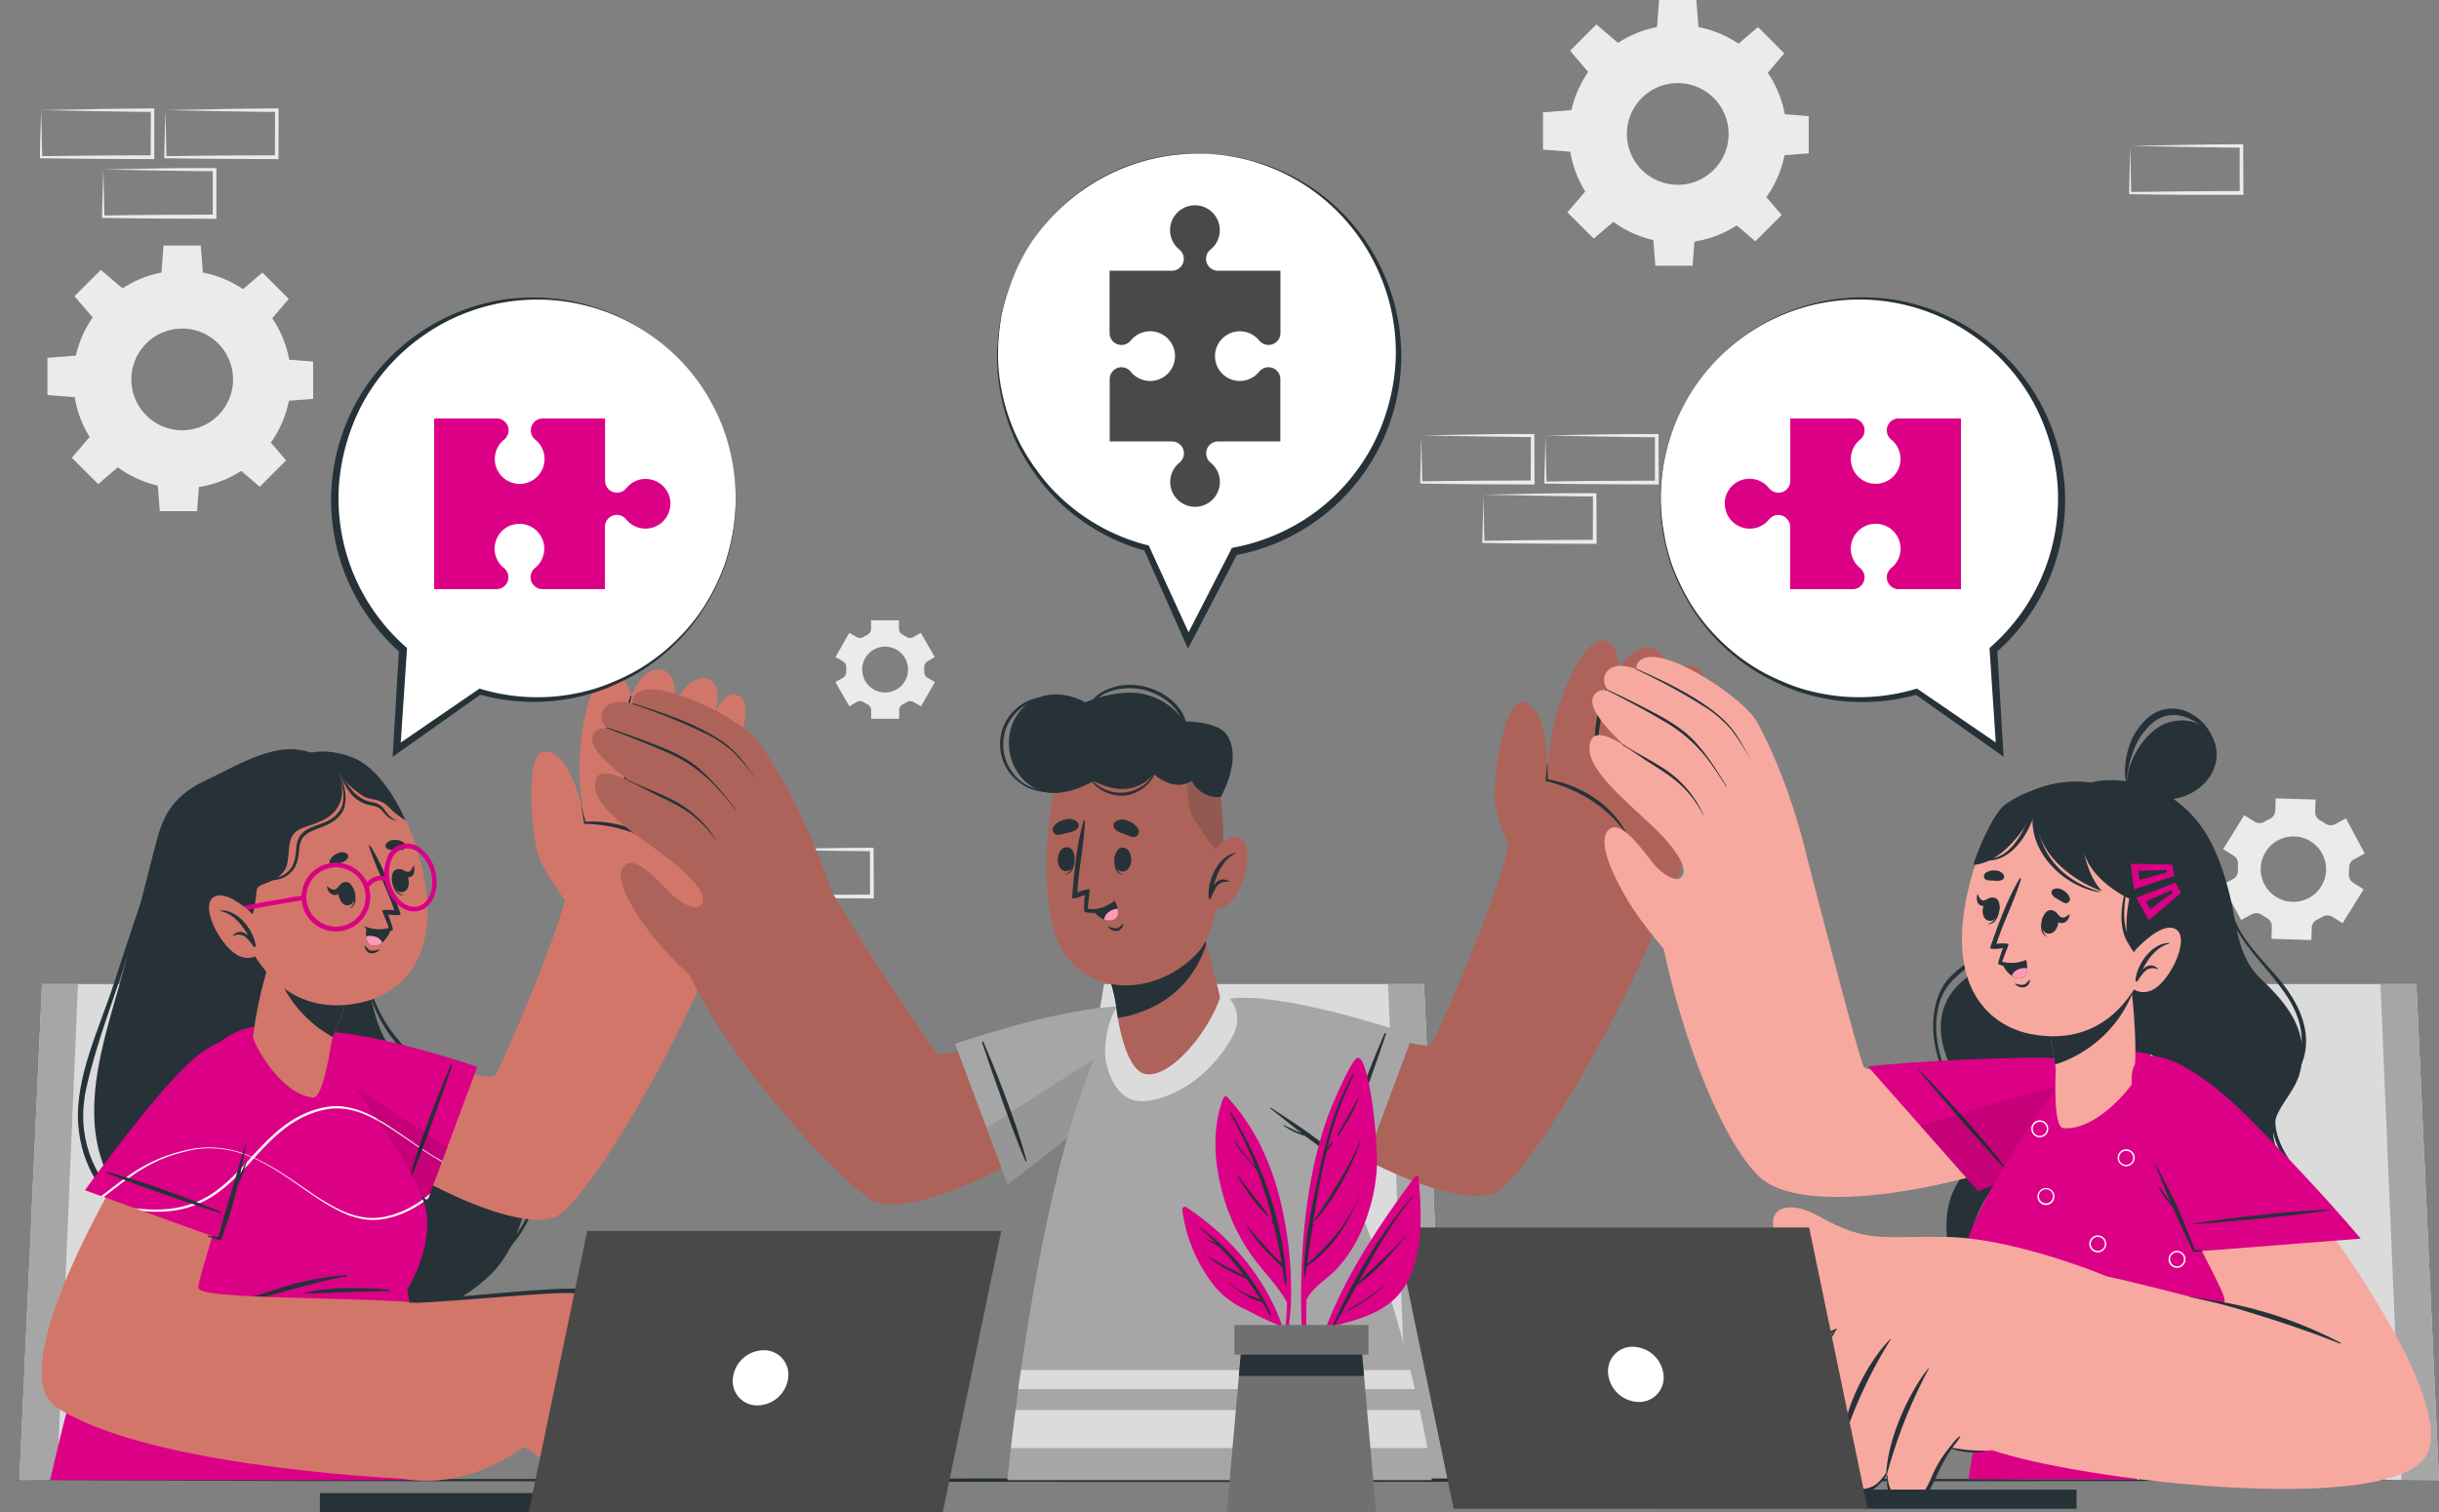 <svg xmlns="http://www.w3.org/2000/svg" viewBox="0 0 638.38 395.83"><rect x="0" y="0" width="638.38" height="395.83" fill="#808080" stroke="none"/><defs><style>.cls-1{fill:#ebebeb;}.cls-2{fill:#dbdbdb;}.cls-3{fill:#a6a6a6;}.cls-11,.cls-4{fill:#263238;}.cls-5{fill:#d3766a;}.cls-6{fill:#db0086;}.cls-7{fill:#fff;}.cls-8{opacity:0.1;}.cls-9{fill:#ff99ba;}.cls-10{fill:#ad6359;}.cls-11{opacity:0.2;}.cls-12{fill:#f7a9a0;}.cls-13{fill:#707070;}.cls-14{fill:#494949;}</style></defs><g id="Layer_2" data-name="Layer 2"><g id="Background_Complete" data-name="Background Complete"><path class="cls-1" d="M27.05,44.36l14.45-.28L48.83,44c2.45,0,4.91,0,7.36,0h.45v.45l0,12.32v.5h-.51l-14.57-.06c-4.86,0-9.72-.12-14.57-.17h-.28v-.27c0-2.09.09-4.16.13-6.22Zm0,0,.14,6.22c0,2.05.11,4.08.13,6.1l-.27-.27c4.85-.06,9.71-.16,14.57-.17l14.57-.06-.49.5,0-12.32.44.45c-2.4,0-4.8,0-7.21-.06l-7.24-.11Z"></path><path class="cls-1" d="M43.31,28.83l14.45-.28,7.33-.11c2.45-.05,4.91,0,7.36-.06h.45v.45l0,12.32v.5h-.51l-14.57-.07c-4.86,0-9.72-.11-14.57-.16H43v-.27c0-2.09.09-4.17.13-6.22Zm0,0,.14,6.22c0,2.05.11,4.08.13,6.1l-.27-.28c4.85,0,9.71-.15,14.57-.16l14.57-.06-.49.5L72,28.83l.44.45c-2.4,0-4.8,0-7.21-.06L58,29.11Z"></path><path class="cls-1" d="M10.79,28.83l14.45-.28,7.33-.11c2.45-.05,4.91,0,7.36-.06h.45v.45l0,12.32v.5h-.51l-14.57-.07c-4.86,0-9.72-.11-14.57-.16h-.28v-.27c0-2.09.09-4.17.13-6.22Zm0,0,.14,6.22c0,2.05.11,4.08.13,6.1l-.27-.28c4.85,0,9.71-.15,14.57-.16l14.57-.06-.5.5.06-12.32.44.45c-2.4,0-4.8,0-7.21-.06l-7.24-.11Z"></path><path class="cls-1" d="M388.25,129.49l14.46-.27,7.32-.12c2.45,0,4.91,0,7.37,0h.44v.44l.06,12.32v.5h-.5l-14.58-.06c-4.86,0-9.71-.11-14.57-.16H388v-.27c0-2.08.09-4.16.14-6.22Zm0,0,.14,6.22c0,2,.11,4.08.13,6.1l-.27-.27c4.86,0,9.71-.16,14.57-.16l14.58-.07-.5.5.05-12.32.45.45c-2.41,0-4.81,0-7.22-.05l-7.24-.12Z"></path><path class="cls-1" d="M404.51,114l14.46-.28,7.32-.11c2.45,0,4.91,0,7.37,0h.44V114l.06,12.32v.5h-.5l-14.58-.06c-4.86,0-9.71-.12-14.57-.17h-.28v-.27c0-2.09.09-4.16.14-6.22Zm0,0,.14,6.22c0,2,.11,4.08.13,6.1l-.27-.27c4.86-.05,9.71-.16,14.57-.17l14.58-.06-.5.5,0-12.32.45.45c-2.41,0-4.81,0-7.22-.06l-7.24-.11Z"></path><path class="cls-1" d="M372,114l14.46-.28,7.32-.11c2.45,0,4.91,0,7.37,0h.44V114l.06,12.32v.5h-.5l-14.58-.06c-4.86,0-9.71-.12-14.57-.17h-.28v-.27c0-2.09.09-4.16.14-6.22Zm0,0,.14,6.22c0,2,.11,4.08.13,6.1L372,126c4.86-.05,9.71-.16,14.57-.17l14.58-.06-.5.5.05-12.32.45.45c-2.41,0-4.81,0-7.22-.06l-7.24-.11Z"></path><path class="cls-1" d="M557.56,38.2,572,37.92l7.33-.11c2.44-.05,4.9,0,7.36-.05h.44v.45l.06,12.32V51h-.5L572.13,51c-4.86,0-9.71-.12-14.57-.17h-.28v-.27c0-2.09.08-4.16.13-6.22Zm0,0,.14,6.22c0,2,.11,4.08.13,6.1l-.27-.27c4.86,0,9.71-.16,14.57-.17L586.71,50l-.5.5,0-12.32.45.45c-2.41,0-4.81,0-7.22-.06l-7.24-.11Z"></path><path class="cls-1" d="M199.06,222.36l14.46-.28,7.32-.11c2.45-.05,4.91,0,7.37-.06h.44v.45l.06,12.32v.5h-.5l-14.58-.07c-4.86,0-9.72-.11-14.57-.16h-.28v-.27c0-2.09.09-4.17.13-6.22Zm0,0,.14,6.22c0,2,.11,4.08.13,6.1l-.27-.28c4.85-.05,9.71-.16,14.57-.16l14.58-.06-.5.5,0-12.32.45.44c-2.41,0-4.81,0-7.22-.05l-7.24-.11Z"></path><path class="cls-1" d="M10.79,275.11l14.45-.28,7.33-.11c2.45-.05,4.91,0,7.36-.06h.45v.45l0,12.31v.51h-.51l-14.57-.06c-4.86,0-9.72-.11-14.57-.16h-.28v-.27c0-2.08.09-4.16.13-6.21Zm0,0,.14,6.21c0,2.05.11,4.08.13,6.1l-.27-.27c4.85,0,9.71-.16,14.57-.16l14.57-.07-.5.5.06-12.31.44.44c-2.4,0-4.8,0-7.21-.05l-7.24-.12Z"></path><path class="cls-1" d="M598.42,280.58l14.46-.28,7.33-.11c2.44-.05,4.9,0,7.36-.06H628v.45l.06,12.31v.51h-.5L613,293.33c-4.86,0-9.71-.11-14.57-.16h-.28v-.27c0-2.08.08-4.16.13-6.21Zm0,0,.14,6.21c.05,2,.11,4.08.13,6.1l-.27-.27c4.86-.05,9.71-.16,14.57-.16l14.58-.07-.5.5,0-12.31.45.44c-2.41,0-4.81,0-7.22,0l-7.24-.11Z"></path><path class="cls-1" d="M582.16,265.05l14.46-.28,7.33-.12c2.44,0,4.9,0,7.36,0h.44v.45l.06,12.31v.5h-.5l-14.58-.06c-4.86,0-9.71-.11-14.57-.16h-.28v-.27c0-2.08.08-4.16.13-6.22Zm0,0,.14,6.21c.05,2.05.11,4.08.13,6.1l-.27-.27c4.86,0,9.71-.16,14.57-.16l14.58-.07-.5.5.05-12.31.45.44c-2.41,0-4.81,0-7.22-.05l-7.24-.12Z"></path><path class="cls-1" d="M613.16,241.65l5.5-8.87-2.72-1.69a2.47,2.47,0,0,1-1.15-2.33c0-.52.06-1,.05-1.56a2.49,2.49,0,0,1,1.3-2.26l2.81-1.51-4.93-9.2-2.82,1.51a2.51,2.51,0,0,1-2.6-.17,13.82,13.82,0,0,0-1.32-.82,2.49,2.49,0,0,1-1.31-2.26l.1-3.19L595.63,209l-.09,3.21a2.49,2.49,0,0,1-1.46,2.16l-.69.35-.66.38a2.51,2.51,0,0,1-2.6,0l-2.74-1.7-5.5,8.88,2.72,1.69a2.47,2.47,0,0,1,1.15,2.33c0,.52-.06,1,0,1.56a2.49,2.49,0,0,1-1.29,2.25l-2.82,1.51,4.94,9.21,2.81-1.52a2.51,2.51,0,0,1,2.6.17,12.67,12.67,0,0,0,1.32.82,2.49,2.49,0,0,1,1.31,2.25l-.1,3.2,10.44.33.1-3.21a2.48,2.48,0,0,1,1.45-2.15l.69-.35c.23-.12.45-.25.67-.38a2.5,2.5,0,0,1,2.61,0Zm-8.84-6.59a8.56,8.56,0,1,1,3.5-11.58A8.56,8.56,0,0,1,604.32,235.06Z"></path><path class="cls-1" d="M244.67,172,241,165.65l-1.94,1.12a1.73,1.73,0,0,1-1.82-.06c-.31-.2-.62-.38-.95-.55a1.74,1.74,0,0,1-1-1.54v-2.24H228v2.24a1.72,1.72,0,0,1-1,1.54c-.33.17-.64.35-.95.55a1.73,1.73,0,0,1-1.82.06l-1.94-1.12L218.69,172l1.95,1.12a1.73,1.73,0,0,1,.85,1.61c0,.18,0,.36,0,.54s0,.36,0,.54a1.73,1.73,0,0,1-.84,1.61l-2,1.13,3.66,6.33,1.94-1.12a1.75,1.75,0,0,1,1.83.07c.3.19.62.38.94.54a1.73,1.73,0,0,1,1,1.55v2.24h7.32v-2.24a1.75,1.75,0,0,1,1-1.55,9.57,9.57,0,0,0,.94-.54,1.75,1.75,0,0,1,1.83-.07l1.94,1.12,3.66-6.33-1.95-1.12a1.75,1.75,0,0,1-.85-1.61c0-.18,0-.36,0-.55s0-.36,0-.54a1.76,1.76,0,0,1,.86-1.61Zm-7,3.27a6,6,0,1,1-6-6A6,6,0,0,1,237.67,175.26Z"></path><path class="cls-1" d="M47.68,70.83A28.5,28.5,0,1,0,76.17,99.32,28.48,28.48,0,0,0,47.68,70.83Zm0,41.8A13.31,13.31,0,1,1,61,99.32,13.31,13.31,0,0,1,47.68,112.63Z"></path><polygon class="cls-1" points="53.16 72.01 42.2 72.01 42.81 64.26 52.55 64.26 53.16 72.01"></polygon><polygon class="cls-1" points="32.3 75.7 24.56 83.45 19.5 77.54 26.39 70.65 32.3 75.7"></polygon><polygon class="cls-1" points="20.17 93.06 20.17 104.02 12.41 103.41 12.41 93.67 20.17 93.06"></polygon><polygon class="cls-1" points="23.86 113.92 31.61 121.66 25.69 126.72 18.8 119.83 23.86 113.92"></polygon><polygon class="cls-1" points="41.22 126.05 52.17 126.05 51.57 133.81 41.82 133.81 41.22 126.05"></polygon><polygon class="cls-1" points="62.07 122.36 69.82 114.61 74.88 120.53 67.98 127.42 62.07 122.36"></polygon><polygon class="cls-1" points="74.21 105 74.21 94.05 81.96 94.65 81.96 104.4 74.21 105"></polygon><polygon class="cls-1" points="70.52 84.15 62.77 76.4 68.68 71.35 75.57 78.24 70.52 84.15"></polygon><path class="cls-1" d="M439.13,6.57a28.5,28.5,0,1,0,28.49,28.5A28.5,28.5,0,0,0,439.13,6.57Zm0,41.8a13.31,13.31,0,1,1,13.31-13.3A13.3,13.3,0,0,1,439.13,48.37Z"></path><polygon class="cls-1" points="444.61 7.76 433.65 7.76 434.25 0 444 0 444.61 7.76"></polygon><polygon class="cls-1" points="423.75 11.45 416 19.2 410.95 13.28 417.84 6.39 423.75 11.45"></polygon><polygon class="cls-1" points="411.61 28.8 411.61 39.76 403.86 39.16 403.86 29.41 411.61 28.8"></polygon><polygon class="cls-1" points="415.31 49.66 423.05 57.41 417.14 62.46 410.25 55.57 415.31 49.66"></polygon><polygon class="cls-1" points="432.66 61.8 443.62 61.8 443.01 69.55 433.27 69.55 432.66 61.8"></polygon><polygon class="cls-1" points="453.52 58.1 461.26 50.36 466.32 56.27 459.43 63.16 453.52 58.1"></polygon><polygon class="cls-1" points="465.65 40.75 465.65 29.79 473.41 30.4 473.41 40.14 465.65 40.75"></polygon><polygon class="cls-1" points="461.96 19.89 454.21 12.14 460.13 7.09 467.02 13.98 461.96 19.89"></polygon></g><g id="Chairs"><polygon class="cls-2" points="638.38 387.45 526.42 387.45 548.74 257.6 632.46 257.6 638.38 387.45"></polygon><polygon class="cls-3" points="638.38 387.45 628.56 387.45 623.05 257.6 632.46 257.6 638.38 387.45"></polygon><polygon class="cls-2" points="378.62 387.45 266.67 387.45 288.99 257.6 372.71 257.6 378.62 387.45"></polygon><polygon class="cls-3" points="378.62 387.45 368.81 387.45 363.3 257.6 372.71 257.6 378.62 387.45"></polygon><polygon class="cls-2" points="5.08 387.45 117.04 387.45 94.72 257.6 11 257.6 5.08 387.45"></polygon><polygon class="cls-3" points="5.08 387.45 14.9 387.45 20.41 257.6 11 257.6 5.08 387.45"></polygon></g><g id="Table"><polygon class="cls-4" points="0 387.45 79.79 387.2 159.59 387.12 319.18 386.95 478.76 387.12 558.56 387.2 638.35 387.45 558.56 387.69 478.76 387.78 319.18 387.95 159.59 387.78 79.79 387.69 0 387.45"></polygon></g><g id="Character_1" data-name="Character 1"><path class="cls-4" d="M33.31,250.36C29.37,265.9,22,283.9,25.63,300.13c2.84,12.71,12.19,22.8,22.51,30.17,22.7,16.18,57.37,24.81,80,3.61,9-8.47,14.46-28.85,4.42-38.78-5.16-5.09-12.05-7.44-18.4-10.64C105.74,280.3,100.36,274,98,264.89c-4.72-17.73-.69-29.19,1.35-46.91.37-3.29.27-6.63-2.36-10a22.54,22.54,0,0,0-9.15-7.86,22.55,22.55,0,0,0-10.22-3.92c-7.87-.78-16.73,4.81-23.6,8s-10.7,7.36-12.72,14.84C38.46,229.44,36,239.92,33.31,250.36Z"></path><path class="cls-4" d="M29.85,257.35c4.52-14,9.31-27.92,14-41.88,0-.08.16-.05.13,0-3.53,11.59-6.91,23.22-10.6,34.77-3.62,11.32-8.11,22.71-10.72,34.3-5.87,26,18.82,42.19,41.3,45.48,1,.15.67,1.76-.36,1.58-19.65-3.51-41.6-15-43.14-37.43C19.64,281.93,26.15,268.81,29.85,257.35Z"></path><path class="cls-4" d="M98.33,216.35a.22.22,0,0,1,.43.1c-2.3,14.5-6.34,31.2-.73,45.4A37.25,37.25,0,0,0,111.86,279c4.94,3.31,10.62,4.68,16,6.94,21.17,8.87,15.26,38.71-3.16,47-.39.18-.7-.48-.32-.67,13.13-6.68,20.21-22.26,13.48-36.15-5.41-11.15-20.22-11-29.22-18.28C90,262.84,93.6,237.13,98.33,216.35Z"></path><path class="cls-5" d="M84.31,290.62C105.56,309.4,138,324,146.48,317.89c9.84-7.13,34.62-50.29,42.39-74.55,1.71-5.3-39.28-15.09-40.07-11.25-2.74,13.15-17.91,47.75-19.2,49.46-1.47,2-25.92-6.75-39.41-9.21C68.35,268.35,70.24,278.18,84.31,290.62Z"></path><path class="cls-5" d="M156.36,239.11c-.91-4.8-4.82-31.6-4.71-38,.19-11.79,3-23.93,7.83-24.93,3.86-.8,5.73,6,5.73,6s2.71-7.43,7.67-6.88,3.73,8.91,3.73,8.91,3.34-7.43,8.25-6.53,2.26,9.11,2.26,9.11,2.73-6.93,6.47-4.49c4.48,2.93-2,15.15-2.32,22.24-.05,1.08,1.86,17.82,1.16,28.82a18.75,18.75,0,0,1-3.61,9.52Z"></path><path class="cls-4" d="M187.67,186.58c-4.75,9-5.27,13.74-4.5,23.73,0,.19-.27.26-.3.06-1.65-9.71-1.85-15.77,4.38-24.05C187.55,185.92,187.9,186.15,187.67,186.58Z"></path><path class="cls-4" d="M177,183.78c-3.3,10.07-3.49,15.26-2.59,25.73,0,.15-.24.19-.26,0-1.75-10.2-2.31-16.23,2.32-25.86C176.69,183.25,177.16,183.32,177,183.78Z"></path><path class="cls-4" d="M165.24,182.52c-2.23,10-2.53,15.73-.09,25.73a.19.19,0,0,1-.36.11c-3.48-10-3.16-17.05.14-25.88C165.15,181.88,165.38,181.89,165.24,182.52Z"></path><path class="cls-5" d="M151.51,240.72s-7.68-10.17-10.07-15.38-4.14-27.91.74-28.57c6.3-.85,9.9,12.06,10.83,18.61,0,0,14.58-2,19.16,6.72S151.51,240.72,151.51,240.72Z"></path><path class="cls-4" d="M152.1,210.71c.21.76.41,1.53.61,2.3s.4,1.54.57,2.31l-.28-.22a31.11,31.11,0,0,1,13.38,2.17,25.15,25.15,0,0,1,6,3.28,23.6,23.6,0,0,1,4.86,4.71,33.54,33.54,0,0,0-5.25-4.14l-.69-.45-.74-.4c-.49-.25-1-.54-1.46-.78-1-.47-2-.94-3-1.32a39,39,0,0,0-6.38-1.81,37.75,37.75,0,0,0-6.61-.71h-.25l0-.22c-.13-.78-.22-1.57-.34-2.36S152.19,211.5,152.1,210.71Z"></path><path class="cls-6" d="M111.91,314.27l13-35s-24.62-8.57-40.32-9.31-14.19,8.61-3.23,19.3S111.91,314.27,111.91,314.27Z"></path><path class="cls-7" d="M112.6,312.43l-.44,1.19h0l-.55.43-.53-.4C111.59,313.26,112.1,312.85,112.6,312.43Z"></path><path class="cls-7" d="M115.77,303.92l-.09.23c-.74-.4-1.46-.83-2.18-1.26-3.88-2.36-7.52-5.07-11.32-7.52a46.6,46.6,0,0,0-5.9-3.28,21,21,0,0,0-6.42-1.86,16.12,16.12,0,0,0-3.33,0c-.56.06-1.1.17-1.65.26l-1.63.41-.15.05-.49-.46.49-.14,1.66-.41c.57-.08,1.14-.19,1.71-.25a16.48,16.48,0,0,1,3.44.05,21.85,21.85,0,0,1,6.55,2,47.37,47.37,0,0,1,5.92,3.38c3.8,2.48,7.4,5.22,11.25,7.6C114.33,303.1,115.05,303.53,115.77,303.92Z"></path><path class="cls-4" d="M118,278.75c-2.34,5.29-8.26,19.83-10.8,29.81,0,.06.21.15.24.09,3.43-7.95,9-24.28,10.9-29.76C118.34,278.78,118,278.65,118,278.75Z"></path><path class="cls-8" d="M117.14,300.24l-5.23,14S92.34,300,81.38,289.3c-7.07-6.9-10.21-13.24-7.32-16.67Z"></path><path class="cls-6" d="M115.06,387.45H13.14s18.73-85.28,40.1-110.37c.47-.58,1-1.13,1.46-1.64.1-.12.19-.2.29-.31a23,23,0,0,1,5.71-4.41c.37-.2.75-.39,1.14-.56,8.23-3.78,16.92-.65,23.19,4.72,2,1.7,24.51,31,26.51,42.18,1.72,9.87-4.94,20.46-4.94,20.46Z"></path><path class="cls-4" d="M90.65,333.7A93.82,93.82,0,0,0,77.22,336c-2.18.58-4.32,1.26-6.46,2-1.07.36-2.14.68-3.22,1a14.64,14.64,0,0,1-3.46.69.08.08,0,0,0,0,.16,24.85,24.85,0,0,0,3.34-.09,24.35,24.35,0,0,0,3.17-.63c2.23-.57,4.42-1.24,6.63-1.83,4.47-1.19,8.94-2.38,13.49-3.24C90.92,334,90.86,333.68,90.65,333.7Z"></path><path class="cls-4" d="M101.87,337.62a97.89,97.89,0,0,0-11.23-.44c-1.88,0-3.74.18-5.61.38-.89.09-1.78.2-2.67.32s-1.93.4-2.91.52c-.1,0-.1.17,0,.16.93-.08,1.87,0,2.8,0l2.8-.1c1.87-.06,3.74-.11,5.61-.19,3.75-.15,7.47-.28,11.22-.31C102.08,337.92,102.06,337.63,101.87,337.62Z"></path><path class="cls-7" d="M110.87,314.58c-.63.46-1.29.9-2,1.3a25.23,25.23,0,0,1-6.28,2.73L101,319c-.57.08-1.13.19-1.7.25a16.57,16.57,0,0,1-3.45,0,21.88,21.88,0,0,1-6.54-2,47.37,47.37,0,0,1-5.92-3.38c-3.8-2.48-7.41-5.22-11.25-7.6a51.64,51.64,0,0,0-5.67-3.06l-.3-.14-.36-.15a29.48,29.48,0,0,0-6.07-1.9,26.2,26.2,0,0,0-6.73-.4l-1.67.18-1.67.31c-1.09.24-2.18.57-3.27.86a26.08,26.08,0,0,0-3.19,1.09c-.52.21-1.06.37-1.57.62l-1.52.74c-.5.25-1,.47-1.5.76l-1,.57c.09-.24.19-.49.29-.73a39.27,39.27,0,0,1,8.34-3.4c1.11-.27,2.2-.6,3.31-.82l1.68-.29,1.7-.15a26.21,26.21,0,0,1,6.79.44,31.07,31.07,0,0,1,6.18,2c.22.09.45.18.66.29a49.19,49.19,0,0,1,5.65,3c3.88,2.36,7.51,5.07,11.31,7.52a47.43,47.43,0,0,0,5.91,3.28,21,21,0,0,0,6.42,1.86,16.11,16.11,0,0,0,3.33,0c.55-.06,1.1-.17,1.65-.26l1.62-.41a25.38,25.38,0,0,0,6.12-2.71c.71-.43,1.4-.89,2.08-1.38C110.73,314.18,110.81,314.38,110.87,314.58Z"></path><path class="cls-7" d="M99,293.45c-.89-.49-1.79-.95-2.71-1.36a21,21,0,0,0-6.42-1.86,16.12,16.12,0,0,0-3.33,0c-.56.06-1.1.17-1.65.26l-1.63.41a25.31,25.31,0,0,0-6.11,2.71c-3.85,2.32-7,5.6-10.07,8.91l-.5.55-.15.16A65.91,65.91,0,0,1,57.3,312a25.43,25.43,0,0,1-12.62,5,46.34,46.34,0,0,1-11.23-.46l.18-.49a44.84,44.84,0,0,0,11,.33,26.7,26.7,0,0,0,6.48-1.65,25.11,25.11,0,0,0,5.81-3.3,65.55,65.55,0,0,0,8.87-8.53l.15-.16.66-.72c3.08-3.31,6.3-6.62,10.25-9a25.23,25.23,0,0,1,6.28-2.73l1.66-.41c.57-.08,1.14-.19,1.71-.25a16.48,16.48,0,0,1,3.44.05,21.85,21.85,0,0,1,6.55,2c.69.32,1.36.66,2,1Z"></path><path class="cls-7" d="M114.35,383.26a42.49,42.49,0,0,1-11.81-.3c-1.16-.24-2.34-.42-3.49-.71l-1.72-.48-1.68-.61a27,27,0,0,1-6.22-3.45,32.83,32.83,0,0,1-5-4.6l-.5-.57a53,53,0,0,1-4-5.37c-2.61-4-4.84-8.15-7.34-12.16a48.75,48.75,0,0,0-4.12-5.74,22,22,0,0,0-5.24-4.62,17.53,17.53,0,0,0-3.15-1.51c-.55-.18-1.11-.32-1.67-.48l-1.72-.34a26.47,26.47,0,0,0-7-.17c-4.68.48-9.13,2.16-13.5,3.94l-.71.29-.21.09a69.23,69.23,0,0,1-12.56,4.23l-.21,0c.07-.26.15-.51.22-.77a69.53,69.53,0,0,0,12-4.08l.22-.08.94-.38c4.38-1.76,8.91-3.45,13.69-3.92a26.42,26.42,0,0,1,7.16.22c.59.12,1.18.23,1.76.36s1.16.32,1.73.52a17.3,17.3,0,0,1,3.23,1.59A22.65,22.65,0,0,1,68.85,349a48.85,48.85,0,0,1,4.09,5.83c2.48,4,4.67,8.25,7.25,12.21a50.87,50.87,0,0,0,4,5.43l.22.26a4.12,4.12,0,0,0,.28.31,30.23,30.23,0,0,0,4.89,4.5,26.89,26.89,0,0,0,6.18,3.38l1.67.58,1.71.45c1.14.27,2.31.43,3.47.65a29.67,29.67,0,0,0,3.51.39c.59,0,1.17.13,1.76.11l1.77,0c.58,0,1.17,0,1.76,0l1.76-.17c.36,0,.73-.06,1.1-.11Z"></path><path class="cls-7" d="M112.14,370.23c-.48-.19-1-.36-1.44-.51a27.79,27.79,0,0,0-6.86-1.34,26.33,26.33,0,0,0-7,.53A68,68,0,0,0,84.68,373l-.22.09-.94.38c-4.39,1.75-8.92,3.45-13.7,3.91a26.83,26.83,0,0,1-7.16-.21l-1.76-.37c-.58-.17-1.16-.32-1.73-.52a18.23,18.23,0,0,1-3.23-1.58,23.1,23.1,0,0,1-5.32-4.78,52.29,52.29,0,0,1-4.09-5.84c-2.48-4-4.67-8.24-7.25-12.21a50.3,50.3,0,0,0-4-5.42l-.22-.27a4.12,4.12,0,0,0-.28-.31,31.2,31.2,0,0,0-4.9-4.5A26.84,26.84,0,0,0,26,339l.07-.25a27,27,0,0,1,4,2.44,33.49,33.49,0,0,1,5,4.61c.17.19.34.38.49.57a51.82,51.82,0,0,1,4,5.36c2.61,4,4.84,8.16,7.34,12.16A48.86,48.86,0,0,0,51,369.65a22.39,22.39,0,0,0,5.24,4.62,16.84,16.84,0,0,0,3.15,1.5c.55.19,1.12.32,1.67.48s1.15.23,1.73.34a26.39,26.39,0,0,0,7,.17c4.68-.47,9.13-2.16,13.5-3.93l.71-.29.22-.09a68.37,68.37,0,0,1,12.55-4.23,26.51,26.51,0,0,1,14.18.88c.37.12.75.26,1.11.4Z"></path><path class="cls-5" d="M47.17,282.25c-20,28.15-46,77-32.61,85.95C36.51,383,96.89,386.94,110.7,387.29c6,.15,14.09-39.46,9.68-44.07s-67.61-2.14-68.42-6c-.46-2.16,7.28-22.12,11.2-46.06C67.68,263.59,52.81,274.31,47.17,282.25Z"></path><path class="cls-5" d="M109.78,341s18-1.85,29.88-2.51c6.61-.37,18,0,23,2,7.44,2.92,36.73,19.89,32.77,27.08-3.59,6.5-26.9-11.27-26.9-11.27s25.11,15.85,19.35,22.9-29.42-16.54-29.42-16.54,25.43,16.86,18.34,23.19c-5.35,4.77-28-15.38-28-15.38s21.75,14.65,16.46,19.8c-5.85,5.7-27.91-11.59-27.91-11.59-15.67,10.82-27.56,9.57-35.91,7.67C99.41,385.89,109.78,341,109.78,341Z"></path><path class="cls-4" d="M160.18,350.26c3,1.76,6.08,3.51,8.93,5.53s5.64,4.14,8.29,6.41a59.92,59.92,0,0,1,9.46,9.83c-5.39-6.08-15.48-13.46-18.33-15.48s-5.58-4.17-8.43-6.18C160,350.32,160.11,350.22,160.18,350.26Z"></path><path class="cls-4" d="M152.71,360.42c3.75,2.41,7.57,4.66,11.22,7.24s8.6,6.32,12,9.13c.26.21.06.69-.21.48-3.56-2.67-8.8-6.27-12.39-8.9s-7.07-5.38-10.73-7.87C152.59,360.47,152.65,360.38,152.71,360.42Z"></path><path class="cls-4" d="M144.73,368c5.92,3.39,11.22,7.87,16.31,12.38.25.23,0,.29-.29.08-5.35-4.22-9.51-7.57-16.14-12.25C144.51,368.12,144.6,367.91,144.73,368Z"></path><path class="cls-4" d="M107.19,340.71c8.22-.84,32.4-3.21,40.67-3.36,7.29-.13,13.46.87,19.94,4.32,13.91,7.41,23.3,16.77,25.68,19.59,1.44,1.71,3.57,4.45,2.08,6.65-1.82,2.67-9.64,1-18.34-5.51-.31-.23-.14-.41.18-.2,12.1,8,16.48,6.56,17.5,4.89.66-1.08-.23-2.75-1-4a25.88,25.88,0,0,0-4.49-4.92A111,111,0,0,0,171,344.87a43.74,43.74,0,0,0-23.55-6.38c-8.48.11-31.74,2.54-40.21,2.53C107,341,107,340.72,107.19,340.71Z"></path><path class="cls-4" d="M188.86,375.45c-.68-2.2-2.5-4.09-4-5.83a42,42,0,0,0-5.95-6c-.1-.07-.24.05-.14.14a66,66,0,0,1,5.3,5.79,35.3,35.3,0,0,1,2.44,3.5c.71,1.17,1.54,2.53,1.37,3.95-.33,2.73-3.73,3-5.81,2.46A23.12,23.12,0,0,1,178.2,378a38.23,38.23,0,0,1-4.92-3c-.14-.1-.45,0-.31.08,3.26,2.57,9.5,8,13.93,5.35A4.23,4.23,0,0,0,188.86,375.45Z"></path><path class="cls-6" d="M22.23,311.57l35.1,12.65s8.31-24.71,8.88-40.41-8.76-14.1-19.33-3S22.23,311.57,22.23,311.57Z"></path><path class="cls-7" d="M63.52,301.85a1.18,1.18,0,0,1,0,.2,27.91,27.91,0,0,0-3.79-1,26.2,26.2,0,0,0-6.73-.4l-1.67.18-1.67.31c-1.09.24-2.18.57-3.27.86a26.08,26.08,0,0,0-3.19,1.09c-.52.21-1.06.37-1.57.62l-1.52.74c-.5.25-1,.47-1.5.76l-1.45.86c-.48.29-1,.56-1.44.88l-1.4,1c-2.47,1.7-4.82,3.58-7.21,5.42l-.65-.23c2.49-1.91,5-3.86,7.56-5.64a40.91,40.91,0,0,1,12.27-5.81c1.11-.27,2.2-.6,3.31-.82l1.68-.29,1.7-.15a26.21,26.21,0,0,1,6.79.44A29.09,29.09,0,0,1,63.52,301.85Z"></path><path class="cls-7" d="M62.44,306.47l-.33,1.31h0A41.81,41.81,0,0,1,57.3,312a25.43,25.43,0,0,1-12.62,5,33.62,33.62,0,0,1-7.37,0h0l-2-.74a39,39,0,0,0,9.35.15,26.7,26.7,0,0,0,6.48-1.65,25.11,25.11,0,0,0,5.81-3.3A43.75,43.75,0,0,0,62.44,306.47Z"></path><path class="cls-4" d="M57.81,317.25C52.5,315,37.89,309.2,27.89,306.76c-.06,0-.15.22-.09.24,8,3.35,24.38,8.8,29.88,10.59C57.78,317.63,57.91,317.29,57.81,317.25Z"></path><path class="cls-4" d="M64.6,304c0-.05-.07-.08-.09,0-.63,1.21-1.2,2.44-1.73,3.69.61-2.74,1.16-5.5,1.64-8.26,0-.1-.12-.12-.15,0-2.36,8.1-4.91,16.15-7.09,24.29-.9,0-1.8-.1-2.69-.22-.15,0-.2.2-.05.23,1,.24,1.93.55,2.87.87.21.07.52.05.61-.2a121.56,121.56,0,0,0,4.28-14.16c.37-.73.73-1.47,1-2.22A30.84,30.84,0,0,0,64.6,304Z"></path><path class="cls-5" d="M66.24,271.4c.16,1.9,7.23,15.09,15.69,15.9,2.75.26,4.84-14.72,4.84-14.72l.41-1.07,5.68-15L76.34,242.24l-2.4-1.92s-1.29,4.2-2.83,9.45c-.08.25-.15.49-.22.75s-.19.57-.27.85c-.24.78-.48,1.58-.71,2.38-.17.61-.35,1.2-.5,1.85s-.34,1.27-.52,1.92A103,103,0,0,0,66.24,271.4Z"></path><path class="cls-4" d="M71.11,249.77a32.11,32.11,0,0,0,16.07,21.74l5.68-15L76.34,242.24l-2.4-1.92S72.65,244.52,71.11,249.77Z"></path><path class="cls-5" d="M110.21,226.22c6.86,27.28-8.71,34.47-14.59,35.94-5.34,1.34-23.7,5.21-33.35-21.22S63.15,202.7,75.21,199,103.35,198.93,110.21,226.22Z"></path><path class="cls-4" d="M105.18,222.48c-.66.07-1.28,0-1.94,0a3.17,3.17,0,0,1-2-.35A1,1,0,0,1,101,221a2.47,2.47,0,0,1,2.25-1.11,3.66,3.66,0,0,1,2.52.75A1.07,1.07,0,0,1,105.18,222.48Z"></path><path class="cls-4" d="M87.65,226.6c.62-.22,1.16-.53,1.76-.81a3.15,3.15,0,0,0,1.64-1.17,1,1,0,0,0-.27-1.19,2.5,2.5,0,0,0-2.52,0,3.69,3.69,0,0,0-1.94,1.77A1.07,1.07,0,0,0,87.65,226.6Z"></path><path class="cls-4" d="M92.42,232.41c0-.07-.13.12-.11.2.53,1.84.83,4-.7,5.08,0,0,0,.13,0,.1C93.63,237,93.21,234.07,92.42,232.41Z"></path><path class="cls-4" d="M90.27,230.89c-3,.53-1.77,6.58,1,6.09S92.82,230.45,90.27,230.89Z"></path><path class="cls-4" d="M89.15,231.46c-.46.46-.85,1.17-1.47,1.37s-1.41-.29-2-.8c-.07-.05-.11,0-.09.09.22,1.17.92,2.26,2.2,2.17s1.76-1.28,1.81-2.51C89.59,231.56,89.33,231.28,89.15,231.46Z"></path><path class="cls-4" d="M102.57,229.85c0-.08.17.06.18.13.32,1.89,1,4,2.84,4.28,0,0,.07.1,0,.11C103.46,234.5,102.57,231.69,102.57,229.85Z"></path><path class="cls-4" d="M103.85,227.55c3-.85,4.44,5.16,1.69,5.94S101.36,228.25,103.85,227.55Z"></path><path class="cls-4" d="M105.2,227.63c.55.21,1.16.67,1.74.57s1-.89,1.26-1.61c0-.08.09,0,.11,0,.31,1.14.22,2.43-.82,2.92s-1.94-.36-2.49-1.44C104.89,227.92,105,227.55,105.2,227.63Z"></path><path class="cls-4" d="M95.65,247.68c.44.46.87,1.1,1.56,1.18a5,5,0,0,0,2.08-.39.07.07,0,0,1,.08.1,2.59,2.59,0,0,1-2.47.94,2,2,0,0,1-1.44-1.76C95.44,247.64,95.59,247.61,95.65,247.68Z"></path><path class="cls-4" d="M101.58,239.37s1,2.7,1.31,4c0,.12-4.55,2.19-7.38-.58a.14.14,0,0,1,.16-.23,9.68,9.68,0,0,0,6.08.36c0-.39-1.88-4.58-1.68-4.64a11.79,11.79,0,0,1,3.14,0c-1.94-5.7-4.78-11-6.63-16.74a.19.19,0,0,1,.33-.16c3.37,5.38,5.75,11.89,7.9,17.72C105.09,239.86,102.16,239.47,101.58,239.37Z"></path><path class="cls-4" d="M102.25,243.41a7.85,7.85,0,0,1-2.2,3.33,3.54,3.54,0,0,1-2,.83c-1.6.11-2.1-1.23-2.23-2.47a8.72,8.72,0,0,1,.06-2A10.17,10.17,0,0,0,102.25,243.41Z"></path><path class="cls-9" d="M100.05,246.74a3.54,3.54,0,0,1-2,.83c-1.6.11-2.1-1.23-2.23-2.47C97.47,244.72,99.4,245.25,100.05,246.74Z"></path><path class="cls-4" d="M88.65,202.35s1.61,4.07.52,7.27c-2.24,6.59-10,5.84-12.22,8.61-2.14,2.6-.73,7.28-2.63,9.85-2.64,3.56-6.89,2.81-7.14,5s-.85,9.25-3.5,10.45S43,200.62,79.09,197.79c0,0,4.69-2.6,12.79.34,8.94,3.25,14.26,16.69,14.26,16.69s-.21-.17-1.56-1.11c-1.92-1.32-2.75-2.65-4.14-3.49-2.18-1.32-3.21-.6-5.46-1.87A23.82,23.82,0,0,1,88.65,202.35Z"></path><path class="cls-4" d="M87.87,200.43a23.79,23.79,0,0,1,1.7,5.37,10.15,10.15,0,0,1-.13,5.42,7.53,7.53,0,0,1-3.74,3.7c-1.63.83-3.5,1.23-5.25,2.18a5.72,5.72,0,0,0-2.19,2.1,7.61,7.61,0,0,0-.73,2.88c-.16,1.89-.33,3.75-1.4,5.21a6.28,6.28,0,0,1-4.57,2.59c-1.81.22-3.87,0-5.54,1,1.75-.87,3.67-.44,5.58-.52a6.8,6.8,0,0,0,5.08-2.61c1.3-1.59,1.46-3.71,1.66-5.53a6.77,6.77,0,0,1,.67-2.56,4.8,4.8,0,0,1,1.89-1.73c1.56-.89,3.44-1.34,5.17-2.24a10,10,0,0,0,2.39-1.7,5.91,5.91,0,0,0,1.63-2.49A10.59,10.59,0,0,0,90,205.7,24.45,24.45,0,0,0,87.87,200.43Z"></path><path class="cls-4" d="M88.75,202a19.58,19.58,0,0,0,2.33,4.75,9.25,9.25,0,0,0,4.07,3.52,13.47,13.47,0,0,0,2.6.67A4.44,4.44,0,0,1,99.84,212a14.23,14.23,0,0,0,1.81,1.94,5.82,5.82,0,0,0,2.44,1,6.48,6.48,0,0,1-2.15-1.39,12.22,12.22,0,0,1-1.57-2A4.58,4.58,0,0,0,98,210.11a13.63,13.63,0,0,1-2.45-.67,9.86,9.86,0,0,1-3.84-3.14A38.37,38.37,0,0,1,88.75,202Z"></path><path class="cls-6" d="M89.13,243.75a9,9,0,1,1,7.14-12.27h0a9,9,0,0,1-7.14,12.26Zm-2.24-16.63a8.11,8.11,0,0,0-1.87.5,7.76,7.76,0,1,0,1.87-.5Z"></path><path class="cls-6" d="M109.09,238.54c-3.41.46-7-2.62-8.14-7.17a10.74,10.74,0,0,1,.29-6.55,5.6,5.6,0,0,1,9.29-2.38,10.73,10.73,0,0,1,3.39,5.62c1.23,4.8-.68,9.45-4.25,10.37ZM106,222.09a3.54,3.54,0,0,0-.45.08,4.8,4.8,0,0,0-3.16,3.09,9.54,9.54,0,0,0-.23,5.82c1.06,4.16,4.3,6.94,7.25,6.18s4.45-4.74,3.39-8.9a9.57,9.57,0,0,0-3-5A4.92,4.92,0,0,0,106,222.09Z"></path><path class="cls-6" d="M96.24,232.57l-1-.7c1-1.45,3.71-3.72,6.42-2l-.65,1C98.61,229.34,96.33,232.44,96.24,232.57Z"></path><path class="cls-6" d="M58,244.73l-1.17-.27c.13-.55,1.31-5.37,3.8-6.46,2.33-1,18.31-3.53,19-3.64l.19,1.19c-4.59.72-16.9,2.77-18.7,3.56S58.31,243.41,58,244.73Z"></path><path class="cls-5" d="M66.72,239.89s-7.46-7.7-11-4.9,3,14.63,7.89,15.6a4.76,4.76,0,0,0,5.89-3.54Z"></path><path class="cls-4" d="M57.65,238.34a.06.06,0,0,0,0,.12c3.45.79,5.64,3.52,7.34,6.44-1.16-1-2.58-1.49-4-.08-.07.07,0,.19.12.16a2.92,2.92,0,0,1,3.34.49,14,14,0,0,1,1.94,2.33c.19.26.69,0,.53-.29l0-.07C66.29,243.3,62.15,238,57.65,238.34Z"></path></g><g id="Character_2" data-name="Character 2"><path class="cls-10" d="M292.68,285.12c-22.3,19.72-56.35,35.09-65.27,28.63-10.32-7.49-36.61-36.24-46.86-58.37-2.46-5.3,34.87-26.3,36.82-22.68,6.19,11.54,26.41,41.11,27.76,42.91,1.55,2.05,27.22-7.1,41.38-9.68C309.43,261.75,307.45,272.06,292.68,285.12Z"></path><path class="cls-10" d="M183.73,258.36c-.6-.53-8.82-8.07-12.81-13.18-3-3.81-11.26-15-7.4-18.7,2.64-2.52,8.28,3.49,12.37,7.65,2.15,2.19,6.21,4.33,7.59,2.87,2.41-2.54-3.28-8.13-7.65-11.54C167.36,218.85,153.74,211,156,204c.86-2.65,4.79-1.54,9.1.65-5.64-4.1-10.81-8.82-10-11.8.47-1.71,1.82-2.32,3.67-2.22-1.23-1.47-1.72-3-1-4.49,1.15-2.54,4.25-2.77,7.86-2a2.28,2.28,0,0,1,.41-2c4.24-6.09,28.35,6.17,32.52,12.09,12.28,17.39,18.83,38.5,18.83,38.5C214.36,242.68,183.75,258.37,183.73,258.36Z"></path><path class="cls-4" d="M187.48,220a28.28,28.28,0,0,0-9-9.22c-4.36-2.74-9.43-4.28-14-6.58-.13-.07-.23.13-.11.19,2.32,1,4.53,2.28,6.8,3.39s4.49,2.12,6.62,3.35a28.33,28.33,0,0,1,9.61,8.91A0,0,0,0,0,187.48,220Z"></path><path class="cls-4" d="M192.61,211.9c-3-3.84-6.09-7.78-9.89-10.94-4.17-3.46-9.44-5.37-14.54-7.28-3.07-1.14-6.16-2.23-9.28-3.24-.13,0-.24.14-.1.19,5.24,1.91,10.43,4,15.53,6.19a38.46,38.46,0,0,1,12.54,8.58c2,2.09,3.84,4.32,5.67,6.55C192.57,212,192.65,211.94,192.61,211.9Z"></path><path class="cls-4" d="M198,204.18c-2.63-3.85-4.9-7.21-8.81-10-5.17-3.68-12.43-6.33-15-7.26-2.84-1-5.71-1.94-8.6-2.83-.12,0-.2.16-.08.2a157.1,157.1,0,0,1,18.69,7.51,30.38,30.38,0,0,1,7.87,5.22,52.41,52.41,0,0,1,5.9,7.17S198,204.2,198,204.18Z"></path><path class="cls-3" d="M263.71,310,250,273.24s25.85-9,42.32-9.77,14.91,9,3.4,20.26S263.71,310,263.71,310Z"></path><path class="cls-4" d="M257.36,272.67c2.45,5.55,8.66,20.81,11.34,31.28,0,.07-.23.16-.26.1-3.59-8.34-9.5-25.49-11.44-31.24C257,272.7,257.31,272.56,257.36,272.67Z"></path><path class="cls-8" d="M258.22,295.22,263.71,310s20.54-15,32.05-26.22c7.42-7.24,10.72-13.89,7.68-17.5Z"></path><path class="cls-3" d="M263.67,387.45h111c1.23-2.24-17-99.43-54.38-126.8-8.3-6.07-23-2.17-27.12,3.74C272.53,294.06,263.67,387.45,263.67,387.45Z"></path><path class="cls-2" d="M373.6,379.06h-109c.32-2.77.73-6.13,1.22-9.94H371.6C372.44,372.94,373.11,376.3,373.6,379.06Z"></path><path class="cls-2" d="M370.35,363.63H266.52c.22-1.6.45-3.26.7-5H369.14Q369.79,361.23,370.35,363.63Z"></path><path class="cls-10" d="M327.1,282.92c22.3,19.72,56.36,35.09,65.27,28.63,10.32-7.49,36.34-52.8,44.5-78.26,1.79-5.57-41.24-15.85-42.07-11.81-2.87,13.8-18.8,50.13-20.15,51.92-1.55,2.06-27.21-7.09-41.38-9.67C310.35,259.55,312.33,269.86,327.1,282.92Z"></path><path class="cls-10" d="M402.92,228c.16-4.86,2.2-31.7,3.7-37.89,2.75-11.39,8.12-22.55,13-22.47,3.92.06,4.25,7.06,4.25,7.06s4.24-6.62,8.93-5,1.68,9.45,1.68,9.45,4.86-6.47,9.42-4.54.21,9.33.21,9.33,4.16-6.13,7.25-2.95c3.72,3.82-5.23,14.26-7.09,21.06-.28,1-2.06,17.68-5.14,28.2a18.65,18.65,0,0,1-5.56,8.45Z"></path><path class="cls-4" d="M444.71,183.84c-6.56,7.69-8.1,12.19-9.52,22,0,.2-.32.2-.31,0,.52-9.77,1.63-15.7,9.48-22.37C444.74,183.18,445,183.47,444.71,183.84Z"></path><path class="cls-4" d="M435,178.81c-5.39,9.05-6.7,14-8.11,24.39,0,.15-.27.13-.26,0,.53-10.27,1.29-16.24,7.87-24.57C434.78,178.23,435.23,178.39,435,178.81Z"></path><path class="cls-4" d="M423.84,175c-4.35,9.26-5.88,14.71-5.68,24.94a.19.19,0,0,1-.38,0c-1.21-10.41.65-17.22,5.76-25.07C423.89,174.39,424.11,174.44,423.84,175Z"></path><path class="cls-10" d="M397.87,228.48s-5.23-11.53-6.42-17.1,2.06-28,6.93-27.55c6.3.55,7,13.85,6.46,20.4,0,0,14.56,1.25,17.11,10.69S397.87,228.48,397.87,228.48Z"></path><path class="cls-4" d="M405,199.5q.06,1.19.09,2.37c0,.79.05,1.58.05,2.37l-.23-.28a31,31,0,0,1,12.51,5,24.93,24.93,0,0,1,5.08,4.48,24,24,0,0,1,3.69,5.63,34.41,34.41,0,0,0-4.2-5.16l-.57-.59-.63-.54c-.42-.35-.82-.74-1.25-1.08-.87-.67-1.74-1.34-2.66-1.94a39.57,39.57,0,0,0-5.8-3.14,37.55,37.55,0,0,0-6.26-2.13l-.24-.05v-.23c0-.78.13-1.57.19-2.36S404.88,200.29,405,199.5Z"></path><path class="cls-3" d="M356.07,307.76,369.74,271s-25.84-9-42.32-9.77-14.9,9.05-3.4,20.26S356.07,307.76,356.07,307.76Z"></path><path class="cls-4" d="M362.42,270.46c-2.45,5.56-8.66,20.82-11.33,31.29,0,.07.22.16.25.1,3.6-8.34,9.5-25.49,11.45-31.24C362.82,270.5,362.47,270.36,362.42,270.46Z"></path><path class="cls-4" d="M357.42,303.48c-.19.13-1.63,3.21-1.64,3.22-.42-.4-11.08-8.54-12.75-9.75-3.39-2.46-6.94-4.73-10.44-7a.11.11,0,0,0-.13.17c2.76,2.16,5.48,4.39,8.25,6.53-.52-.21-1-.42-1.56-.65-1.06-.47-2.08-1-3.12-1.52-.09-.05-.17.09-.09.15a16.94,16.94,0,0,0,3.89,2.14,14.21,14.21,0,0,0,1.81.6l.69.53c1.65,1.24,13.6,10,13.74,9.9s1.31-3.16,1.55-4.15A.13.13,0,0,0,357.42,303.48Z"></path><path class="cls-2" d="M293.88,261.48c-2.88,2.41-5.78,11.45-4.19,17.42s4.75,9.81,10.19,9.32,15.85-4.63,22.66-16.81S308.1,249.58,293.88,261.48Z"></path><path class="cls-10" d="M300.32,281.23c6.68.4,16-11.31,19-20,.2-.59-5.85-22-6.61-26.35l-26.22,11.41s4.28,8.68,5.56,16.29C292.11,263.2,293.87,280.84,300.32,281.23Z"></path><path class="cls-4" d="M315.73,247.15c-4.88,15.17-18.11,18.56-23.16,19.31-.37-2.15-.53-3.72-.56-3.9-1.28-7.61-5.56-16.3-5.56-16.3l26.22-11.41C313,236.76,314.34,241.9,315.73,247.15Z"></path><path class="cls-10" d="M318,203.46c4.11,9.44,2.18,38.31-4.06,45.41-9,10.3-25.46,13.06-34.62,1.82-8.87-10.89-5.7-48.47,1.42-55.09C291.25,185.85,312,189.51,318,203.46Z"></path><path class="cls-4" d="M291.9,223.79c0-.07.15.11.14.18-.18,1.95-.06,4.2,1.66,4.95.05,0,0,.12,0,.11C291.55,228.6,291.42,225.6,291.9,223.79Z"></path><path class="cls-4" d="M293.77,221.87c3.14,0,3,6.24.08,6.29S291.13,221.91,293.77,221.87Z"></path><path class="cls-4" d="M281.14,223.84c0-.07-.16.09-.16.17,0,2-.29,4.18-2.06,4.79-.06,0-.05.12,0,.11C281.09,228.66,281.47,225.68,281.14,223.84Z"></path><path class="cls-4" d="M279.45,221.77c-3.13-.31-3.52,6-.62,6.25S282.07,222,279.45,221.77Z"></path><path class="cls-4" d="M296.31,219.05a23.35,23.35,0,0,1-2.41-.91,4.14,4.14,0,0,1-2.29-1.4,1.35,1.35,0,0,1,.25-1.61,3.3,3.3,0,0,1,3.33-.26,4.82,4.82,0,0,1,2.75,2.16A1.42,1.42,0,0,1,296.31,219.05Z"></path><path class="cls-4" d="M277.09,218.54a24.06,24.06,0,0,0,2.51-.59,4.11,4.11,0,0,0,2.45-1.09,1.34,1.34,0,0,0,0-1.62,3.3,3.3,0,0,0-3.27-.7,4.86,4.86,0,0,0-3,1.79A1.41,1.41,0,0,0,277.09,218.54Z"></path><path class="cls-4" d="M293.81,241.9c-.47.45-.95,1.06-1.66,1.11a5.14,5.14,0,0,1-2.09-.54.07.07,0,0,0-.08.1,2.61,2.61,0,0,0,2.45,1.11A2.06,2.06,0,0,0,294,242C294,241.88,293.88,241.84,293.81,241.9Z"></path><path class="cls-4" d="M291.9,236a6.61,6.61,0,0,1-4.5,2.85,8.3,8.3,0,0,1-2.39.06,3.25,3.25,0,0,1-.45-.06c-.14,0-.27,0-.43-.08a.5.5,0,0,1-.38-.45h0a1.38,1.38,0,0,1,0-.2h0V238c0-1.5.19-3.78.19-3.78-.56.26-3.38,1.45-3.32.67.54-6.48,1.13-13.68,3-20a.18.18,0,0,1,.36.06c-.27,6.25-1.64,12.41-2,18.68a11.34,11.34,0,0,1,3.16-.88c.21.06-.46,4.39-.41,5.07a.32.32,0,0,0,0,.07c2.52.38,4.43-.34,6.92-2C291.87,235.74,292,235.87,291.9,236Z"></path><path class="cls-4" d="M285.92,238.19A7.91,7.91,0,0,0,289,240.7a3.49,3.49,0,0,0,2.15.18c1.56-.37,1.64-1.8,1.38-3a8.49,8.49,0,0,0-.66-1.89A10.16,10.16,0,0,1,285.92,238.19Z"></path><path class="cls-9" d="M289,240.7a3.49,3.49,0,0,0,2.15.18c1.56-.37,1.64-1.8,1.38-3C290.87,238,289.19,239.08,289,240.7Z"></path><path class="cls-11" d="M320.07,223.93c-1.93-.45-6.11-7.34-7.9-10.09s-1.95-16.83-1.9-20a21.09,21.09,0,0,1,7.57,8.93C319.76,207.08,320.45,215.39,320.07,223.93Z"></path><path class="cls-4" d="M285.38,203.69a10.06,10.06,0,0,0,9,3.75,10.21,10.21,0,0,0,8.11-5.81.08.08,0,0,1,.15.07,10.13,10.13,0,0,1-8.15,6.55,10.37,10.37,0,0,1-9.35-4.41A.13.13,0,0,1,285.38,203.69Z"></path><path class="cls-4" d="M296.72,179.31c5.81.35,11,3.77,13,7.82a11.3,11.3,0,0,1,.82,7.38c0,.1-.23.07-.22,0a12.37,12.37,0,0,0-5.4-11.4,16,16,0,0,0-14-2.24,10.09,10.09,0,0,0-5.58,4.14c-.12.21-.55.06-.45-.16C286.57,181.25,291.46,179,296.72,179.31Z"></path><path class="cls-4" d="M262.45,190.62a12.83,12.83,0,0,1,5.73-6.69c3.65-2.07,7.68-1.59,11.66-1,.11,0,.09.19,0,.17-3.39-.46-6.87-.74-10.06.75a12.54,12.54,0,0,0-6.07,5.91,12.3,12.3,0,0,0,4.51,15.46,12.49,12.49,0,0,0,9.8,1.38c.13,0,.22.15.09.19a12.7,12.7,0,0,1-15.3-6.93A12.84,12.84,0,0,1,262.45,190.62Z"></path><path class="cls-4" d="M319.54,208.61s5.88-10.22,1.46-16.4c-2.5-3.5-11.2-3.35-11.2-3.35s-2.63-5.08-9.77-7-16,2-16,2-6.77-4.18-13.36-.7c-9.19,4.84-8.53,18.61.4,23.33,6.27,3.32,15.11-2,15.11-2,.83.14,9.17,5.56,15.87-1.82,0,0,5.08,4.83,9.89,1.72A7.58,7.58,0,0,0,319.54,208.61Z"></path><path class="cls-10" d="M314.62,227.19s5.54-9.76,9.91-7.87.81,15.63-3.9,17.9a5,5,0,0,1-6.9-2Z"></path><path class="cls-4" d="M323.41,223.23a.07.07,0,0,1,0,.13c-3.29,1.71-4.79,5-5.74,8.46.9-1.36,2.22-2.19,4-1.14.09.06,0,.21-.08.2a3.06,3.06,0,0,0-3.26,1.38,15,15,0,0,0-1.35,2.87c-.13.32-.7.21-.62-.16a.19.19,0,0,0,0-.08C316,230.54,318.77,224.11,323.41,223.23Z"></path></g><g id="Character_3" data-name="Character 3"><path class="cls-4" d="M509.66,324.88l6.43-.68a17.75,17.75,0,0,1,1-5c2.25-6.33,7.16-11.57,10.93-16.78,0,0,0,0,0,0A59.59,59.59,0,0,0,519.59,320a16.56,16.56,0,0,0-.54,3.89l4-.42a24.24,24.24,0,0,1,2.62-11.11c.05-.1.22,0,.17.12a23.11,23.11,0,0,0-1.33,10.84l34.78-3.67a57.91,57.91,0,0,0,.39-9.62.26.26,0,1,1,.52,0,81.87,81.87,0,0,1,0,9.53l2.9-.32a64.26,64.26,0,0,0-1.64-16.38.13.13,0,1,1,.26-.07,77.1,77.1,0,0,1,2.87,16.29l24.09-2.53a68,68,0,0,1-4.09-10.51.23.23,0,1,1,.44-.12,50.79,50.79,0,0,0,5,10.48l3.57-.37a56.68,56.68,0,0,1-6.54-18.73c0-.27.38-.32.43-.05,1.35,7.09,5.25,12.78,9.12,18.46l9.07-1c-3.52-5.31-9.32-10-10.52-16.42-1.31-7.25,5.16-11.16,6.78-17.44,2.72-10.51-3-17.8-10-24.43-6.42-6.12-6.27-13.62-8.27-21.82-1.46-6-3.63-12.69-7.19-17.79-11-15.78-28.54-12.34-28.54-12.1A22.35,22.35,0,0,0,536.62,209l0,0a6.38,6.38,0,0,0-.66.53,29.32,29.32,0,0,0-8.55,11.66l0,0a45.09,45.09,0,0,0-1.67,4.47c-.85,2.76-.83,6.5-1.41,10.84a.66.66,0,0,1,0,.25A31.2,31.2,0,0,1,513.46,257c-9.19,8.13-5.82,20,2.72,31.65,3.61,4.92,3.93,8.23,2.79,11.15a.11.11,0,0,1,0,.05c-.17.39-.33.74-.52,1.12-1.71,3.24-5,6.18-7.06,10.6C509.43,315.61,509.2,320.25,509.66,324.88Z"></path><path class="cls-4" d="M563.48,206.11a31.29,31.29,0,0,1,16.28,17.47c2.38,6.19,3,13,6,19,2.85,5.62,7.52,9.7,11.35,14.47,5.08,6.3,8.53,14.19,5.09,22-2.14,4.8-7.21,9.75-6.59,15.67.73,6.91,7.12,13.25,10.68,18.79.17.27-.2.59-.4.33-4.77-6.21-12.94-14.28-10.83-22.93,1-4,3.39-7.08,5.25-10.52,3.61-6.67,2.38-13.52-1.92-19.9-5.82-8.63-13.17-14-16.14-24.6-1.69-6.08-2.64-12.37-6-17.76a31.38,31.38,0,0,0-12.88-11.52C563.11,206.42,563.25,206,563.48,206.11Z"></path><path class="cls-4" d="M514.12,309.66c2.44-3.81,5.56-6.69,3.84-12.12-1.19-3.78-4-6.9-6-10.19-5-8.22-8.18-18.74-4.15-27.75,2.27-5.07,6.53-6.54,10-10.35,4.19-4.64,5.47-11.46,6.58-17.74,1.66-9.42,3.82-20.17,13.35-22.88.09,0,.12.12,0,.14-12.1,4.25-11.23,19.95-14.21,31a24.56,24.56,0,0,1-5.06,10.2c-4,4.42-9,6.12-10.88,12.7-1.73,6.18-.51,12.83,2.07,18.76,2.23,5.14,6.09,9.32,8.23,14.45,1.28,3.07,1.71,6.29.3,9.24-1.11,2.31-3.11,3.93-4.31,6.17a17.83,17.83,0,0,0-1.82,10c0,.36-.48.34-.51,0A17.87,17.87,0,0,1,514.12,309.66Z"></path><path class="cls-12" d="M547.11,296.65c-26.67,13.21-74.28,23.37-86.76,11.26-9.15-8.87-19.53-34.09-25.06-60.25-1.21-5.72,37.07-25.32,38.13-21.34,3.64,13.69,13.25,51,14.41,52.95,1.33,2.21,29.68,1.06,44.06.48C556.7,278.74,565.82,287.39,547.11,296.65Z"></path><path class="cls-12" d="M437.68,251c-.54-.59-7.82-9-11.19-14.58-2.52-4.13-9.44-16.21-5.17-19.43,2.91-2.2,7.82,4.42,11.39,9,1.89,2.43,5.67,5,7.21,3.74,2.69-2.24-2.31-8.45-6.26-12.35-7.63-7.55-20.24-17-17.18-23.65,1.16-2.54,4.94-1,9,1.7-5.12-4.73-9.71-10-8.53-12.89.67-1.64,2.07-2.09,3.9-1.77-1.05-1.6-1.36-3.19-.51-4.59,1.44-2.38,4.55-2.25,8-1a2.29,2.29,0,0,1,.65-2c4.92-5.55,27.43,9.44,30.89,15.8,10.17,18.7,14.2,40.44,14.2,40.44C469.93,239,437.69,251,437.68,251Z"></path><path class="cls-4" d="M445.87,213.27a28.36,28.36,0,0,0-7.81-10.2c-4-3.23-8.87-5.35-13.18-8.17a.11.11,0,1,0-.12.18c2.18,1.28,4.23,2.79,6.35,4.16s4.21,2.62,6.18,4.1a28.22,28.22,0,0,1,8.51,10S445.89,213.32,445.87,213.27Z"></path><path class="cls-4" d="M451.92,205.85c-2.55-4.16-5.15-8.43-8.56-12-3.73-3.92-8.74-6.43-13.59-8.93q-4.36-2.24-8.84-4.3c-.12-.06-.25.12-.12.18q7.49,3.76,14.71,8a38.23,38.23,0,0,1,11.45,10c1.75,2.3,3.31,4.73,4.87,7.16C451.87,205.93,452,205.89,451.92,205.85Z"></path><path class="cls-4" d="M458.15,198.81c-2.16-4.13-4-7.73-7.59-10.95-4.7-4.26-11.61-7.74-14.05-9-2.7-1.34-5.45-2.6-8.21-3.81-.12-.05-.21.13-.1.18a158.15,158.15,0,0,1,17.69,9.64,30.43,30.43,0,0,1,7.2,6.1,53.1,53.1,0,0,1,5,7.82S458.16,198.83,458.15,198.81Z"></path><path class="cls-6" d="M488.91,279.16l28.8,32.61s21.71-7.42,38.39-17.2,1.1-18.12-25.06-17.7S488.91,279.16,488.91,279.16Z"></path><path class="cls-4" d="M526,307c-5.74-7.46-12-14.53-18.38-21.45q-2.72-2.94-5.56-5.75c-.05-.05-.14,0-.09.07,2.94,3.67,6,7.21,9.1,10.77s6.19,7.12,9.36,10.6c1.8,2,3.59,3.93,5.42,5.86C525.91,307.18,526.05,307.08,526,307Z"></path><path class="cls-8" d="M556.1,294.57c-16.68,9.78-38.39,17.2-38.39,17.2l-15.05-17s42.49-14,55.36-13.74C564.7,284.27,565.26,289.21,556.1,294.57Z"></path><path class="cls-6" d="M624.24,387.45l-109-.26,6-37.47s-8.62-10.46-7-21.81c1.79-12.44,24.21-44,26.09-45.72,7.59-7.12,15.63-8.4,23.34-5.83h0C599.37,298.76,624.24,387.45,624.24,387.45Z"></path><path class="cls-7" d="M517.47,373.39A2.26,2.26,0,0,0,519,374a2.22,2.22,0,1,0,0-4.44,2.11,2.11,0,0,0-.9.19l-.07.47a1.78,1.78,0,0,1,1-.28,1.84,1.84,0,1,1-1.41,3Zm19.86-9.71a2.21,2.21,0,1,0,2.21-2.23A2.21,2.21,0,0,0,537.33,363.68Zm.38,0a1.83,1.83,0,1,1,1.83,1.83A1.83,1.83,0,0,1,537.71,363.68Zm-17.77-36.07a2.22,2.22,0,1,0,2.22-2.22A2.22,2.22,0,0,0,519.94,327.61Zm.38,0a1.84,1.84,0,1,1,1.84,1.84A1.84,1.84,0,0,1,520.32,327.61Zm79.54,56.13a2.22,2.22,0,0,0,4.44,0,2.22,2.22,0,1,0-4.44,0Zm.38,0a1.84,1.84,0,1,1,1.82,1.82A1.83,1.83,0,0,1,600.24,383.74Zm-23-7.3a2.22,2.22,0,1,0,2.21-2.23A2.21,2.21,0,0,0,577.27,376.44Zm.38,0a1.84,1.84,0,1,1,1.83,1.82A1.84,1.84,0,0,1,577.65,376.44Zm16.68-56.13a2.22,2.22,0,0,0,4.19,1l-.23-.45a1.83,1.83,0,1,1-1.74-2.39,2,2,0,0,1,.55.08c-.08-.15-.15-.29-.24-.44l-.31,0A2.22,2.22,0,0,0,594.33,320.31Zm-6.23,17a2.21,2.21,0,1,0,2.21-2.21A2.21,2.21,0,0,0,588.1,337.29Zm.38,0a1.83,1.83,0,1,1,1.83,1.83A1.84,1.84,0,0,1,588.48,337.29Zm-18.65-46.14a2.22,2.22,0,1,0,4.44,0,2.22,2.22,0,0,0-4.44,0Zm.38,0a1.84,1.84,0,1,1,1.85,1.85A1.84,1.84,0,0,1,570.21,291.15Zm-2.6,38.48a2.22,2.22,0,1,0,2.23-2.21A2.23,2.23,0,0,0,567.61,329.63Zm.38,0a1.84,1.84,0,1,1,1.85,1.85A1.84,1.84,0,0,1,568,329.63ZM548.7,286.19a2.22,2.22,0,1,0,2.21-2.22A2.21,2.21,0,0,0,548.7,286.19Zm.38,0a1.84,1.84,0,1,1,1.83,1.83A1.83,1.83,0,0,1,549.08,286.19Zm-17.41,9.29a2.22,2.22,0,1,0,2.22-2.21A2.22,2.22,0,0,0,531.67,295.48Zm.39,0a1.84,1.84,0,1,1,1.83,1.85A1.84,1.84,0,0,1,532.06,295.48Zm7.09,86a2.22,2.22,0,1,0,2.22-2.21A2.24,2.24,0,0,0,539.15,381.5Zm.39,0a1.83,1.83,0,1,1,1.83,1.85A1.84,1.84,0,0,1,539.54,381.5ZM559.44,367a2.21,2.21,0,1,0,2.2-2.21A2.21,2.21,0,0,0,559.44,367Zm.38,0a1.83,1.83,0,1,1,1.82,1.83A1.83,1.83,0,0,1,559.82,367ZM535.5,340.36a2.21,2.21,0,1,0,2.21-2.21A2.22,2.22,0,0,0,535.5,340.36Zm.38,0a1.83,1.83,0,1,1,1.83,1.84A1.83,1.83,0,0,1,535.88,340.36Zm-2.6-27.16A2.22,2.22,0,1,0,535.5,311,2.22,2.22,0,0,0,533.28,313.2Zm.38,0A1.84,1.84,0,1,1,535.5,315,1.85,1.85,0,0,1,533.66,313.2Zm-14.18,34c.07.13.15.24.21.34a1.64,1.64,0,0,1,.45,0,1.84,1.84,0,0,1,1.83,1.82,1.87,1.87,0,0,1-.88,1.57l-.08.47a2.24,2.24,0,0,0,1.34-2,2.22,2.22,0,0,0-2.21-2.2A2.34,2.34,0,0,0,519.48,347.18Zm27.37-21.59a2.22,2.22,0,0,0,4.44,0,2.22,2.22,0,1,0-4.44,0Zm.39,0a1.84,1.84,0,1,1,1.83,1.83A1.83,1.83,0,0,1,547.24,325.59Zm56.55,23.7a2.22,2.22,0,1,0,2.22-2.2A2.21,2.21,0,0,0,603.79,349.29Zm.39,0a1.83,1.83,0,1,1,1.83,1.84A1.83,1.83,0,0,1,604.18,349.29Zm-44.74,38h.38a1.83,1.83,0,0,1,3.65,0h.39a2.21,2.21,0,0,0-4.42,0Zm17.11-34.56a2.21,2.21,0,1,0,2.22-2.21A2.22,2.22,0,0,0,576.55,352.74Zm.38,0a1.83,1.83,0,1,1,3.66,0,1.83,1.83,0,1,1-3.66,0Zm-1.5-40.66a2.22,2.22,0,1,0,2.24-2.22A2.23,2.23,0,0,0,575.43,312.08Zm.38,0a1.84,1.84,0,1,1,3.68,0,1.84,1.84,0,0,1-3.68,0Zm39,56.39A2.23,2.23,0,0,0,617,370.7a2.17,2.17,0,0,0,1.67-.79c0-.14-.09-.28-.14-.43a1.81,1.81,0,0,1-1.53.84,1.84,1.84,0,1,1,0-3.68,1.88,1.88,0,0,1,.57.09l-.15-.43a2.72,2.72,0,0,0-.42,0A2.23,2.23,0,0,0,614.76,368.47Zm-24.11-3.67a2.22,2.22,0,1,0,2.23-2.21A2.23,2.23,0,0,0,590.65,364.8Zm.39,0a1.84,1.84,0,1,1,1.84,1.84A1.83,1.83,0,0,1,591,364.8Zm-35.66-17.33a2.22,2.22,0,1,0,2.21-2.22A2.22,2.22,0,0,0,555.38,347.47Zm.38,0a1.84,1.84,0,1,1,1.83,1.82A1.84,1.84,0,0,1,555.76,347.47Zm7-71.41a2.22,2.22,0,0,0,2,1.29,1.58,1.58,0,0,0,.38,0l-.51-.35h0a1.81,1.81,0,0,1-1.33-.73C563.16,276.17,563,276.12,562.79,276.06Zm-8.53,27a2.22,2.22,0,1,0,4.44,0,2.22,2.22,0,0,0-4.44,0Zm.38,0a1.84,1.84,0,1,1,1.85,1.86A1.84,1.84,0,0,1,554.64,303.08Z"></path><path class="cls-4" d="M538.52,346.85A91.39,91.39,0,0,1,551.76,349c2.15.55,4.27,1.2,6.38,1.89,1.05.35,2.11.66,3.18,1a14.57,14.57,0,0,0,3.41.64c.1,0,.1.16,0,.16a19.26,19.26,0,0,1-6.41-.65c-2.19-.54-4.36-1.18-6.54-1.74-4.41-1.14-8.82-2.27-13.3-3.08A.19.19,0,0,1,538.52,346.85Z"></path><path class="cls-4" d="M527.5,350.8a97.38,97.38,0,0,1,11.06-.53c1.85,0,3.68.15,5.52.33.88.08,1.76.18,2.63.3s1.91.37,2.87.48c.11,0,.11.17,0,.16-.91-.08-1.84,0-2.75,0l-2.76-.08c-1.84,0-3.69-.07-5.53-.13-3.68-.12-7.35-.21-11-.21A.15.15,0,0,1,527.5,350.8Z"></path><path class="cls-12" d="M558.62,282.64c-.53,1.85-10.09,13.51-18.61,12.66-2.78-.29-1.92-15.5-1.92-15.5l-.19-1.14-2.69-15.92,19.11-10.89,2.76-1.43s.45,4.41.95,9.9c0,.25.05.51.07.78s.08.6.1.89c.08.82.17,1.66.23,2.49.06.64.11,1.26.14,1.93s.09,1.32.13,2A103.43,103.43,0,0,1,558.62,282.64Z"></path><path class="cls-4" d="M558,260.32a32.35,32.35,0,0,1-20.13,18.34l-2.69-15.92,19.11-10.89,2.76-1.43S557.53,254.83,558,260.32Z"></path><path class="cls-12" d="M514.67,235.14c-5.56,27.8,10.46,34.26,16.46,35.46,5.44,1.08,24.11,4.07,32.51-23s-2.77-38.44-15.09-41.58S520.23,207.35,514.67,235.14Z"></path><path class="cls-4" d="M520.16,230.42a18.25,18.25,0,0,0,2,.11,3.15,3.15,0,0,0,2-.26,1,1,0,0,0,.32-1.19,2.52,2.52,0,0,0-2.23-1.21,3.69,3.69,0,0,0-2.56.65A1.07,1.07,0,0,0,520.16,230.42Z"></path><path class="cls-4" d="M540.22,236.31c-.61-.28-1.13-.63-1.71-1A3.18,3.18,0,0,1,537,234a1,1,0,0,1,.37-1.17,2.51,2.51,0,0,1,2.53.18,3.73,3.73,0,0,1,1.81,1.94A1.08,1.08,0,0,1,540.22,236.31Z"></path><path class="cls-4" d="M534.85,239.8c0-.07.12.13.1.2-.5,1.87-.77,4.08.78,5.11,0,0,0,.13,0,.1C533.69,244.43,534.07,241.49,534.85,239.8Z"></path><path class="cls-4" d="M537,238.24c3.08.49,1.87,6.6-1,6.15S534.41,237.83,537,238.24Z"></path><path class="cls-4" d="M538.13,238.8c.46.45.87,1.17,1.5,1.36s1.42-.31,2-.83c.07-.06.11,0,.09.09-.21,1.17-.9,2.29-2.19,2.21s-1.79-1.26-1.85-2.5C537.69,238.9,537.94,238.62,538.13,238.8Z"></path><path class="cls-4" d="M523.37,237.3c0-.08-.16.06-.18.14-.29,1.91-1,4-2.79,4.35-.06,0-.07.1,0,.1C522.54,242,523.39,239.15,523.37,237.3Z"></path><path class="cls-4" d="M522.05,235c-3-.81-4.4,5.26-1.61,6S524.57,235.68,522.05,235Z"></path><path class="cls-4" d="M520.69,235.11c-.55.21-1.16.68-1.74.59s-1-.88-1.29-1.61c0-.07-.09,0-.11,0-.3,1.15-.2,2.45.87,2.93s1.94-.39,2.49-1.48C521,235.38,520.92,235,520.69,235.11Z"></path><path class="cls-4" d="M531.12,256.5c-.42.49-.83,1.15-1.52,1.27a5.11,5.11,0,0,1-2.11-.3c-.06,0-.12,0-.07.1a2.59,2.59,0,0,0,2.53.84,2,2,0,0,0,1.36-1.83C531.33,256.46,531.18,256.43,531.12,256.5Z"></path><path class="cls-4" d="M524.24,248.17s-1,2.74-1.26,4.07c0,.13.29.26.73.38,0,0,0,0,0,0a6.46,6.46,0,0,0,6.64-1.08c.12-.11,0-.28-.16-.22a9.74,9.74,0,0,1-6.12.44c0-.39,1.84-4.63,1.63-4.69a11.71,11.71,0,0,0-3.17,0c1.88-5.77,4.67-11.19,6.45-16.95.06-.21-.23-.34-.33-.16-3.32,5.47-5.63,12.06-7.72,18C520.71,248.71,523.66,248.29,524.24,248.17Z"></path><path class="cls-4" d="M524.08,252.33a7.73,7.73,0,0,0,2.47,3.12,3.45,3.45,0,0,0,2.05.65c1.61,0,2-1.4,2-2.65a8.3,8.3,0,0,0-.23-2A10.19,10.19,0,0,1,524.08,252.33Z"></path><path class="cls-9" d="M526.55,255.45a3.45,3.45,0,0,0,2.05.65c1.61,0,2-1.4,2-2.65C529,253.21,527.07,253.91,526.55,255.45Z"></path><path class="cls-4" d="M556.85,206c.48,2.37,12.66,6.5,19.95-.78S579,186.25,568,189C561.05,190.8,555.84,200.92,556.85,206Z"></path><path class="cls-4" d="M579.38,193.78a14.24,14.24,0,0,0-7.19-6,8.58,8.58,0,0,0-8.47,1.21,17.43,17.43,0,0,0-5.31,7.54,27,27,0,0,0-1.32,4.61,13.07,13.07,0,0,0-.24,4.83,11.58,11.58,0,0,1-.64-4.93,21.58,21.58,0,0,1,.87-5,16.69,16.69,0,0,1,5.55-8.52,9.56,9.56,0,0,1,10.1-1.07A12.59,12.59,0,0,1,579.38,193.78Z"></path><path class="cls-4" d="M560.17,250.08c-5.79-1.47-2.84-14.82-2.84-14.82s-9.37-4.19-11.82-11.83c0,0,1.32,6.42,4.59,9.72.55.56-18.88-6.26-17.08-22,0,0-6.56,14.36-16.4,15.25-.47,0,4.64-13.4,8.35-15.91a30,30,0,0,1,6.88-3.53,29.33,29.33,0,0,1,22.2-.37c11.81,4.73,16.71,19.52,16.37,25C569.74,242.44,562.92,250.77,560.17,250.08Z"></path><path class="cls-4" d="M549.39,233.33c-10.75-3.1-17.72-12.11-15.95-23.43a.25.25,0,0,0-.48-.12c-4.19,10.9,6,22.09,16.48,23.77C549.69,233.59,549.64,233.4,549.39,233.33Z"></path><path class="cls-4" d="M560.3,249.46c-5.16-4.44-4.67-10.58-3.66-16.69,0-.18-.27-.26-.32-.08-1.51,5.87-2.18,13.34,3.64,17.21A.28.28,0,0,0,560.3,249.46Z"></path><path class="cls-4" d="M533.47,208.86c0-.06-.08-.08-.11,0-2.82,5.9-5.62,16.33-14,16a.17.17,0,0,0,0,.34C527.34,226.21,532.76,215.5,533.47,208.86Z"></path><path class="cls-6" d="M559.13,235l3.33,5.88,8.42-7.2-1.53-2.61Zm2.52,1,6.74-3,.35.61L562.86,238Z"></path><path class="cls-6" d="M557.67,226.11l.87,6.69,10.51-3.49-.43-3Zm2,1.86,7.38-.26.08.7L560,230.33Z"></path><path class="cls-12" d="M558.79,248.85s7.13-8.11,10.87-5.48-2.29,14.87-7.17,16.1a4.8,4.8,0,0,1-6.1-3.27Z"></path><path class="cls-4" d="M567.85,246.84c.07,0,.07.11,0,.13-3.44,1-5.5,3.81-7.07,6.84,1.12-1.11,2.52-1.63,4-.28.08.07,0,.19-.11.16a2.94,2.94,0,0,0-3.34.67,14.06,14.06,0,0,0-1.83,2.43c-.19.28-.7.06-.55-.26l0-.08C559.4,252.26,563.3,246.76,567.85,246.84Z"></path><path class="cls-12" d="M576.41,283.32c19.93,17.09,70.24,83.94,58,98.66s-90.45,5.44-113-2.38c-6.71-2.32,13.08-44.71,20.46-46.47,6.14-1.47,39.62,9.56,40.34,7.63.81-2.19-7.91-14.68-18.65-41.5C551.17,268.33,567.61,275.77,576.41,283.32Z"></path><path class="cls-12" d="M508.8,323.83c-15.72-.43-19.82,1.87-32.89-5.54-8.58-4.86-15.36-1.47-9.82,7.15,9.07,14.11,29.23,18.93,36.7,18.59Z"></path><path class="cls-12" d="M551.56,334.16s-18.46-7.72-35.16-9.84c-11.55-1.47-37-1.86-58.32,25.61-5.05,6.52-7.63,19.38,4.48,11.74,8.61-5.43,12.42-11.48,18-13.73,0,0-1.33,16.76,5.39,21.56a152.87,152.87,0,0,0,18.47,11.3,31.26,31.26,0,0,0,2.42-3.27s6.71,3.9,18.25,1.49Z"></path><path class="cls-12" d="M505.15,324.68c-5.07,3.4-15.68,10.79-22.26,19.86-7.31,10.07-18.68,31.44-11.19,36.76,5.49,3.9,10.55-3.88,10.55-3.88s-2.84,9.82,2.89,12.26c5.23,2.22,8.78-4,8.78-4s-.7,6.26,4.74,7.43c6.55,1.41,6.94-11.93,14.8-16.23C515.23,375.88,505.15,324.68,505.15,324.68Z"></path><path class="cls-4" d="M494.82,350.49c-4.24,4-11.55,15.49-12.68,26.7,0,.25.15.41.22.18a122.28,122.28,0,0,1,12.55-26.81A.06.06,0,0,0,494.82,350.49Z"></path><path class="cls-4" d="M504.77,358.16c-3.31,3.81-10.31,16-11.07,27.41,0,.25.18.4.24.17a130.92,130.92,0,0,1,10.93-27.52C504.9,358.17,504.81,358.11,504.77,358.16Z"></path><path class="cls-4" d="M480.55,347.84c-4.88,2.05-7.89,4.89-11.82,8.32a68.69,68.69,0,0,1-6,4.83c-1.93,1.34-4.77,3.36-7.15,1.86-1.33-.83-1.5-2.59-1.39-4a11.16,11.16,0,0,1,1.34-4.56c0-.07-.08-.15-.12-.08a14.75,14.75,0,0,0-1.67,4,6.75,6.75,0,0,0,0,4c1.05,2.7,4.37,2.7,6.61,1.68a22.1,22.1,0,0,0,3.75-2.36c1.15-.84,2.25-1.73,3.33-2.65,2.22-1.89,4.33-3.9,6.52-5.81a66.24,66.24,0,0,1,6.75-5C480.73,347.94,480.64,347.8,480.55,347.84Z"></path><path class="cls-4" d="M472,366.76c1-3,6.72-15.78,8.7-18.81a.07.07,0,0,0-.11-.09c-3.52,4.17-8.74,14.77-9.86,18.1s-2.33,7.49-1.94,11c.58,5.27,4.19,5.88,5.51,6a6.86,6.86,0,0,0,4.4-1.24,13.87,13.87,0,0,0,3.64-4.27c.05-.08-.06-.16-.11-.09-1.6,2.28-4.4,4.67-7.31,4.61a4.8,4.8,0,0,1-3.45-1.39,6.26,6.26,0,0,1-1.32-4.16A29,29,0,0,1,472,366.76Z"></path><path class="cls-4" d="M493.7,385.57c-.66.71-1.93,3.06-4.28,3.8a5.47,5.47,0,0,1-5.06-.56,6.88,6.88,0,0,1-2.43-4.58,44.61,44.61,0,0,1,.36-6.75c0-.11-.11-.14-.14,0a24.41,24.41,0,0,0-.78,7.31,7.18,7.18,0,0,0,2.6,5,5.42,5.42,0,0,0,5.64.53c.9-.46,3.65-2.69,4.31-4.66C493.93,385.61,493.73,385.54,493.7,385.57Z"></path><path class="cls-4" d="M512.86,376a12.8,12.8,0,0,0-2,2.13c-.66.79-1.29,1.61-1.9,2.44a29.8,29.8,0,0,0-3.09,5.4c-.87,1.91-1.63,4-3.22,5.45a5,5,0,0,1-5.76.78,4.89,4.89,0,0,1-2.1-2.47,9.48,9.48,0,0,1-.73-3.56.07.07,0,0,0-.15,0,17.33,17.33,0,0,0,.11,3.3,5.75,5.75,0,0,0,1.34,2.66,5.53,5.53,0,0,0,5.6,1.41,8.18,8.18,0,0,0,4.59-4.41c1.11-2.14,2-4.39,3.17-6.48.64-1.1,1.26-2.22,2-3.27s1.67-2.11,2.33-3.25C513.05,376,513,375.88,512.86,376Z"></path><path class="cls-4" d="M519.52,379.76a45.2,45.2,0,0,1-8.68-.81c-.09,0-.19.24-.1.28a20,20,0,0,0,4.34.91,15.06,15.06,0,0,0,4.44-.22C519.6,379.9,519.62,379.76,519.52,379.76Z"></path><path class="cls-4" d="M612.56,351.47a111.68,111.68,0,0,0-14.9-6.45,109,109,0,0,0-15.51-4.11c-3-.59-6-1-9-1.51-.09,0-.11.12,0,.14a140.45,140.45,0,0,1,15.64,4c5.12,1.56,10.19,3.21,15.25,5,2.86,1,5.67,2.11,8.49,3.2A.11.11,0,0,0,612.56,351.47Z"></path><path class="cls-6" d="M617.88,324.24l-43.38,3.38s-10.41-20.44-15.59-39.08,11-14.57,29.51,3.94S617.88,324.24,617.88,324.24Z"></path><path class="cls-4" d="M576.26,327.27c-.23,0-1.78-.07-1.78-.07-.18-.55-3.63-9.19-4.5-11.06-1.76-3.81-3.74-7.52-5.67-11.25-.06-.11-.25,0-.19.09,1.34,3.23,2.63,6.5,4,9.73-.36-.44-.71-.89-1-1.34-.7-.92-1.32-1.9-2-2.85a.09.09,0,0,0-.15.09,17.08,17.08,0,0,0,2.34,3.77,14.36,14.36,0,0,0,1.3,1.4c.11.27.22.54.34.81.83,1.88,5.07,11.18,5.23,11.17l2.09-.19C576.37,327.56,576.38,327.26,576.26,327.27Z"></path><path class="cls-4" d="M610,316.65c-9.4.34-18.79,1.34-28.13,2.52-2.65.34-5.28.73-7.91,1.19-.07,0-.08.12,0,.12,4.69-.27,9.37-.73,14.05-1.16s9.39-.91,14.07-1.48c2.64-.32,5.28-.64,7.92-1C610.07,316.81,610.07,316.65,610,316.65Z"></path></g><g id="Devices"><rect class="cls-13" x="83.73" y="390.85" width="111.19" height="4.99"></rect><rect class="cls-4" x="83.73" y="390.85" width="55.97" height="4.99"></rect><polygon class="cls-14" points="138.4 395.83 246.76 395.83 262.07 322.23 153.71 322.23 138.4 395.83"></polygon><path class="cls-7" d="M191.83,360.67a6.38,6.38,0,0,0,6.47,7.22,8.21,8.21,0,0,0,8-7.22,6.38,6.38,0,0,0-6.46-7.22A8.22,8.22,0,0,0,191.83,360.67Z"></path><rect class="cls-13" x="432.31" y="389.94" width="111.19" height="4.99"></rect><rect class="cls-4" x="487.53" y="389.94" width="55.97" height="4.99"></rect><polygon class="cls-14" points="488.83 394.92 380.47 394.92 365.15 321.32 473.52 321.32 488.83 394.92"></polygon><path class="cls-7" d="M435.39,359.76a6.38,6.38,0,0,1-6.46,7.23,8.22,8.22,0,0,1-8-7.23,6.38,6.38,0,0,1,6.46-7.22A8.21,8.21,0,0,1,435.39,359.76Z"></path></g><g id="Speech_Bubble" data-name="Speech Bubble"><path class="cls-7" d="M189.32,112.24a52.48,52.48,0,0,1-63.72,68.82l-21.79,15.16L105.45,170a52.5,52.5,0,1,1,83.87-57.8Z"></path><path class="cls-4" d="M189.32,112.24a52.88,52.88,0,0,1,2.38,28.54,59,59,0,0,1-1.82,7,58.51,58.51,0,0,1-2.87,6.67,53.17,53.17,0,0,1-19.34,21.27,53,53,0,0,1-6.47,3.38,46.11,46.11,0,0,1-6.84,2.56,52.91,52.91,0,0,1-29,.1l.65-.11L104.34,197l-1.57,1.11.11-1.93L104.44,170l.34.83a53.06,53.06,0,0,1-18-43.33,53.67,53.67,0,0,1,6.91-23,53.39,53.39,0,0,1,38.54-26.14,53.64,53.64,0,0,1,23.65,2.09A52.83,52.83,0,0,1,189.32,112.24Zm0,0a51.95,51.95,0,0,0-78.63-24.32A51.6,51.6,0,0,0,95.1,105.25a54.19,54.19,0,0,0-6.42,22.34,51.9,51.9,0,0,0,3.94,22.86,52.44,52.44,0,0,0,13.5,18.82l.38.34,0,.5-1.73,26.17-1.46-.82,21.89-15,.31-.21.33.1a51.67,51.67,0,0,0,28.28.38,43.81,43.81,0,0,0,6.76-2.4,50.06,50.06,0,0,0,6.43-3.21,51.6,51.6,0,0,0,11.17-9,48.69,48.69,0,0,0,8.3-11.76,59.88,59.88,0,0,0,2.9-6.61,58,58,0,0,0,1.85-7A52.74,52.74,0,0,0,189.32,112.24Z"></path><path class="cls-6" d="M175.46,131.88A6.51,6.51,0,0,1,163.92,136a3.19,3.19,0,0,0-2.46-1.22,3.15,3.15,0,0,0-2.21.91,3.18,3.18,0,0,0-.91,2.21v16.32H142a3.11,3.11,0,0,1-1.92-5.57,6.5,6.5,0,1,0-8.24,0,3.1,3.1,0,0,1-1.9,5.57h-16.3V109.54H130a3.12,3.12,0,0,1,3.12,3.12,3.19,3.19,0,0,1-1.22,2.46,6.51,6.51,0,1,0,8.24,0,3.17,3.17,0,0,1-1.2-2.46,3.12,3.12,0,0,1,3.12-3.12h16.31v16.31a3.12,3.12,0,0,0,3.12,3.12,3.17,3.17,0,0,0,2.46-1.2,6.5,6.5,0,0,1,11.54,4.11Z"></path><path class="cls-7" d="M437.91,112.24a52.48,52.48,0,0,0,63.71,68.82l21.8,15.16L521.77,170a52.5,52.5,0,1,0-83.86-57.8Z"></path><path class="cls-4" d="M471.3,80.43A52.41,52.41,0,0,1,517.19,87a52.91,52.91,0,0,1,16.31,17.52,53.67,53.67,0,0,1,6.91,23,53.09,53.09,0,0,1-18,43.33l.34-.83,1.55,26.19.12,1.93L522.88,197l-21.69-15.31.64.11a52.88,52.88,0,0,1-29-.1,45.69,45.69,0,0,1-6.84-2.56,52.7,52.7,0,0,1-25.81-24.65,58.51,58.51,0,0,1-2.87-6.67,57.13,57.13,0,0,1-1.82-7A52.81,52.81,0,0,1,471.3,80.43Zm-35.58,60.31a60,60,0,0,0,1.86,7,59.88,59.88,0,0,0,2.9,6.61,48.93,48.93,0,0,0,8.29,11.76,51.9,51.9,0,0,0,11.18,9,50.06,50.06,0,0,0,6.43,3.21,43.44,43.44,0,0,0,6.76,2.4,51.63,51.63,0,0,0,28.27-.38l.34-.1.3.21,21.9,15-1.46.82-1.73-26.17,0-.5.38-.34a51.73,51.73,0,0,0,17.45-41.68,54.2,54.2,0,0,0-6.43-22.34,51.5,51.5,0,0,0-15.59-17.33,52.21,52.21,0,0,0-21.68-8.84,51.9,51.9,0,0,0-59.13,61.66Z"></path><path class="cls-6" d="M451.42,131.89A6.5,6.5,0,0,1,463,127.77a3.2,3.2,0,0,0,2.47,1.21,3.11,3.11,0,0,0,3.12-3.12V109.54h16.31a3.12,3.12,0,0,1,3.12,3.12,3.2,3.2,0,0,1-1.2,2.46,6.5,6.5,0,1,0,8.24,0,3.19,3.19,0,0,1-1.22-2.46,3.12,3.12,0,0,1,3.12-3.12h16.3v44.69h-16.3a3.12,3.12,0,0,1-3.12-3.12,3.16,3.16,0,0,1,1.22-2.45,6.51,6.51,0,1,0-8.24,0,3.17,3.17,0,0,1,1.2,2.45,3.11,3.11,0,0,1-3.12,3.12H468.54v-16.3a3.13,3.13,0,0,0-3.12-3.13A3.2,3.2,0,0,0,463,136a6.5,6.5,0,0,1-11.53-4.12Z"></path><path class="cls-7" d="M280.78,51.7a52.48,52.48,0,0,0,19.32,91.78L311,167.68l12-23.31A52.5,52.5,0,1,0,280.78,51.7Z"></path><path class="cls-4" d="M325.76,41.56a52.39,52.39,0,0,1,36,29.17,52.88,52.88,0,0,1,5,23.4,53.14,53.14,0,0,1-43.55,51.24l.73-.53-12.12,23.27-.89,1.71-.78-1.76-10.76-24.27.5.42a53,53,0,0,1-24.81-15,47.08,47.08,0,0,1-4.55-5.71,52.1,52.1,0,0,1-3.82-6.22A52.73,52.73,0,0,1,262,103.6a52.08,52.08,0,0,1-.89-14.47,58,58,0,0,1,1-7.19,58,58,0,0,1,2-7,52.82,52.82,0,0,1,61.69-33.41ZM264.26,75a59.32,59.32,0,0,0-2,6.95,57.43,57.43,0,0,0-.91,7.16,48.71,48.71,0,0,0,1.08,14.35,51.81,51.81,0,0,0,5,13.47,50.94,50.94,0,0,0,3.86,6.06,45.64,45.64,0,0,0,4.57,5.53,51.77,51.77,0,0,0,24.46,14.19l.35.09.15.33,11.07,24.13-1.67-.05,12-23.35.22-.44.5-.09a52.62,52.62,0,0,0,21.26-9.22,51.91,51.91,0,0,0,15.11-17.59,53.94,53.94,0,0,0,6-22.47,51.53,51.53,0,0,0-4.47-22.88A51.91,51.91,0,0,0,264.26,75Z"></path><path class="cls-14" d="M335.14,70.87V87.19A3.12,3.12,0,0,1,332,90.3h0a3.2,3.2,0,0,1-2.46-1.2,6.5,6.5,0,1,0,0,8.24A3.18,3.18,0,0,1,332,96.13h0a3.12,3.12,0,0,1,3.12,3.12v16.31H318.82a3.12,3.12,0,0,0-3.12,3.12h0a3.21,3.21,0,0,0,1.21,2.46,6.5,6.5,0,1,1-8.24,0,3.18,3.18,0,0,0,1.21-2.46h0a3.12,3.12,0,0,0-3.12-3.12H290.45V99.25a3.11,3.11,0,0,1,3.12-3.12h0A3.18,3.18,0,0,1,296,97.34a6.51,6.51,0,1,0,0-8.24,3.2,3.2,0,0,1-2.46,1.2h0a3.11,3.11,0,0,1-3.12-3.11V70.87h16.31a3.12,3.12,0,0,0,3.12-3.12h0a3.18,3.18,0,0,0-1.21-2.46,6.51,6.51,0,1,1,8.24,0,3.21,3.21,0,0,0-1.21,2.46h0a3.12,3.12,0,0,0,3.12,3.12Z"></path></g><g id="Plant"><path class="cls-6" d="M370.35,308c-12,16.24-24.51,35.1-27.55,55.47a.27.27,0,0,0,.53.1,120.82,120.82,0,0,1,5.3-16.31c7.89-2.17,15.63-3.95,19.77-11.78,4.22-8.05,3.69-18.54,2.88-27.3C371.23,307.71,370.59,307.69,370.35,308Z"></path><path class="cls-4" d="M348.75,347.11c5.39-12.09,12.31-24.24,21.1-34.18.06-.07.15,0,.1.1-5.76,7.08-10.13,14.79-14.41,22.64,4-4,8.33-7.65,12.09-11.92.07-.08.19,0,.12.12-3.74,4.48-7.82,9.35-12.68,12.67-1.31,2.41-2.62,4.82-4,7.24.33-.18.67-.35,1-.51.06,0,.11.06.05.09-.37.18-.73.38-1.12.54-.63,1.15-1.26,2.29-1.91,3.43C349,347.58,348.64,347.36,348.75,347.11Z"></path><path class="cls-4" d="M352.76,342.89a72.72,72.72,0,0,0,9.21-6.15c.08-.06.19.05.11.11a48.25,48.25,0,0,1-9.19,6.26C352.74,343.19,352.61,343,352.76,342.89Z"></path><path class="cls-6" d="M341.41,360.44c0,.25.45.24.44,0,.06-6.71,0-13.45.11-20.19,1.72-3.47,5.4-5.39,8-8.17a35.15,35.15,0,0,0,4.78-6.66,47.64,47.64,0,0,0,5.55-18.5c.71-7.18-2-30.86-5-30-1.56.43-6.64,12.16-8,16a112.18,112.18,0,0,0-4.77,19.65C340,328.34,340.21,344.55,341.41,360.44Z"></path><path class="cls-4" d="M341.36,331.5l0,0c.37-8.49,2.28-17.06,4.07-25.29,1.93-8.87,4.19-17.22,8.75-25.13a.13.13,0,0,1,.23.13,93.15,93.15,0,0,0-7,19.29c.31-.48.68-.93,1-1.38.12-.18.41,0,.29.17a12,12,0,0,1-1.43,2,.05.05,0,0,1,0,0c-1.58,6.34-2.7,12.82-3.67,19.29.07-.08.14-.17.22-.25s.13,0,.09.08-.25.43-.38.64c-.49,3.28-.94,6.56-1.39,9.81,5.85-5,10.84-10.89,13.65-18.14,0,0,.07,0,.06,0C353,320.27,348.69,327,342,331.53c-.13.87-.25,1.75-.37,2.62,0,.18-.32.13-.32,0,0-.77,0-1.54.07-2.32A.18.18,0,0,1,341.36,331.5Z"></path><path class="cls-4" d="M344.12,319.2c4.46-6.67,8.64-13.14,11.91-20.51,0-.08.17,0,.14.06-2.75,7.32-6.61,14.74-11.83,20.62A.14.14,0,0,1,344.12,319.2Z"></path><path class="cls-4" d="M350.05,297c1.85-3.27,3.81-6.46,5.55-9.8,0-.09.18,0,.14.08a51.54,51.54,0,0,1-5.4,9.89A.17.17,0,0,1,350.05,297Z"></path><path class="cls-4" d="M349.33,298.47s0,0,0,0S349.29,298.47,349.33,298.47Z"></path><path class="cls-6" d="M336.87,341a67.54,67.54,0,0,1-1.57,13.22l.21,1.44A63.51,63.51,0,0,0,337.88,341a.5.5,0,0,0,0-.46h0a96.92,96.92,0,0,0-1.48-20c-2.07-12.33-6.61-24.16-15.21-33.4a.61.61,0,0,0-.95.19c-3.47,8.82-2.26,19.35.7,28.15a51.28,51.28,0,0,0,6.81,13.37C330.71,333,334.47,336.51,336.87,341Z"></path><path class="cls-4" d="M322.22,291.27c8.15,13.22,13.82,28.9,14.51,44.52,0,.28-.46.35-.49.07-.2-1.4-.41-2.79-.64-4.18h0c-3.37-3.22-6.83-6.63-9.25-10.67a.08.08,0,0,1,.12-.09,110.94,110.94,0,0,0,9,9.78c-.58-3.46-1.27-6.85-2.09-10.2l-.65-.76c-.14-.17.1-.41.24-.24l.2.21a115.86,115.86,0,0,0-4.26-13.52c-2.07-2.48-4.39-4.62-5.91-7.6,0-.07.07-.13.11-.06,1.22,1.7,2.39,3.42,3.77,5,.55.63,1.15,1.22,1.72,1.84a102.87,102.87,0,0,0-6.67-13.91C321.78,291.25,322.09,291.07,322.22,291.27Z"></path><path class="cls-4" d="M323.86,307.58c2.64,3.54,5.64,6.93,8.09,10.59.07.11-.09.21-.17.13-3.15-2.95-5.81-7-8.09-10.62C323.61,307.57,323.79,307.48,323.86,307.58Z"></path><path class="cls-4" d="M332.32,319l.11.11a.08.08,0,0,1-.12.12l-.11-.11A.08.08,0,0,1,332.32,319Z"></path><path class="cls-6" d="M309.45,316.69a40.49,40.49,0,0,0,8.6,20.17,21.41,21.41,0,0,0,7,5.45c3,1.49,6.18,3.21,9.31,4.44a60.64,60.64,0,0,1,3.29,11.7l.3-1c-2-17.23-13.15-32-27.41-41.41A.69.69,0,0,0,309.45,316.69Z"></path><path class="cls-4" d="M314.38,321.78c-.1-.09,0-.27.14-.19A58.3,58.3,0,0,1,332.69,344c.1.24-.22.45-.35.21-.67-1.16-1.34-2.29-2-3.4h0c-3.25-.61-6.34-2.9-8.75-5.08-.07-.06,0-.15.09-.09a20.25,20.25,0,0,0,4.12,2.89c1.33.67,2.76,1.1,4.14,1.64-1.21-1.92-2.47-3.75-3.78-5.53a38.27,38.27,0,0,1-9.78-5.5c-.09-.07,0-.22.09-.16a98.14,98.14,0,0,0,9.09,4.86,82.23,82.23,0,0,0-6.41-7.48c-1.11-.59-2.23-1.17-3.3-1.8a.09.09,0,0,1,.07-.17,12.39,12.39,0,0,1,2.53,1.25C317.12,324.32,315.8,323,314.38,321.78Z"></path><path class="cls-4" d="M314.68,327.73a4.21,4.21,0,0,1,.55.39s0,.11-.07.09a3.25,3.25,0,0,1-.57-.33C314.49,327.82,314.58,327.66,314.68,327.73Z"></path><polygon class="cls-13" points="360.18 395.76 321.11 395.76 324.26 360.18 324.95 352.33 356.33 352.33 357.02 360.18 360.18 395.76"></polygon><polygon class="cls-4" points="357.02 360.18 324.26 360.18 324.95 352.33 356.33 352.33 357.02 360.18"></polygon><rect class="cls-13" x="323.08" y="346.84" width="35.12" height="7.77"></rect></g></g></svg>
